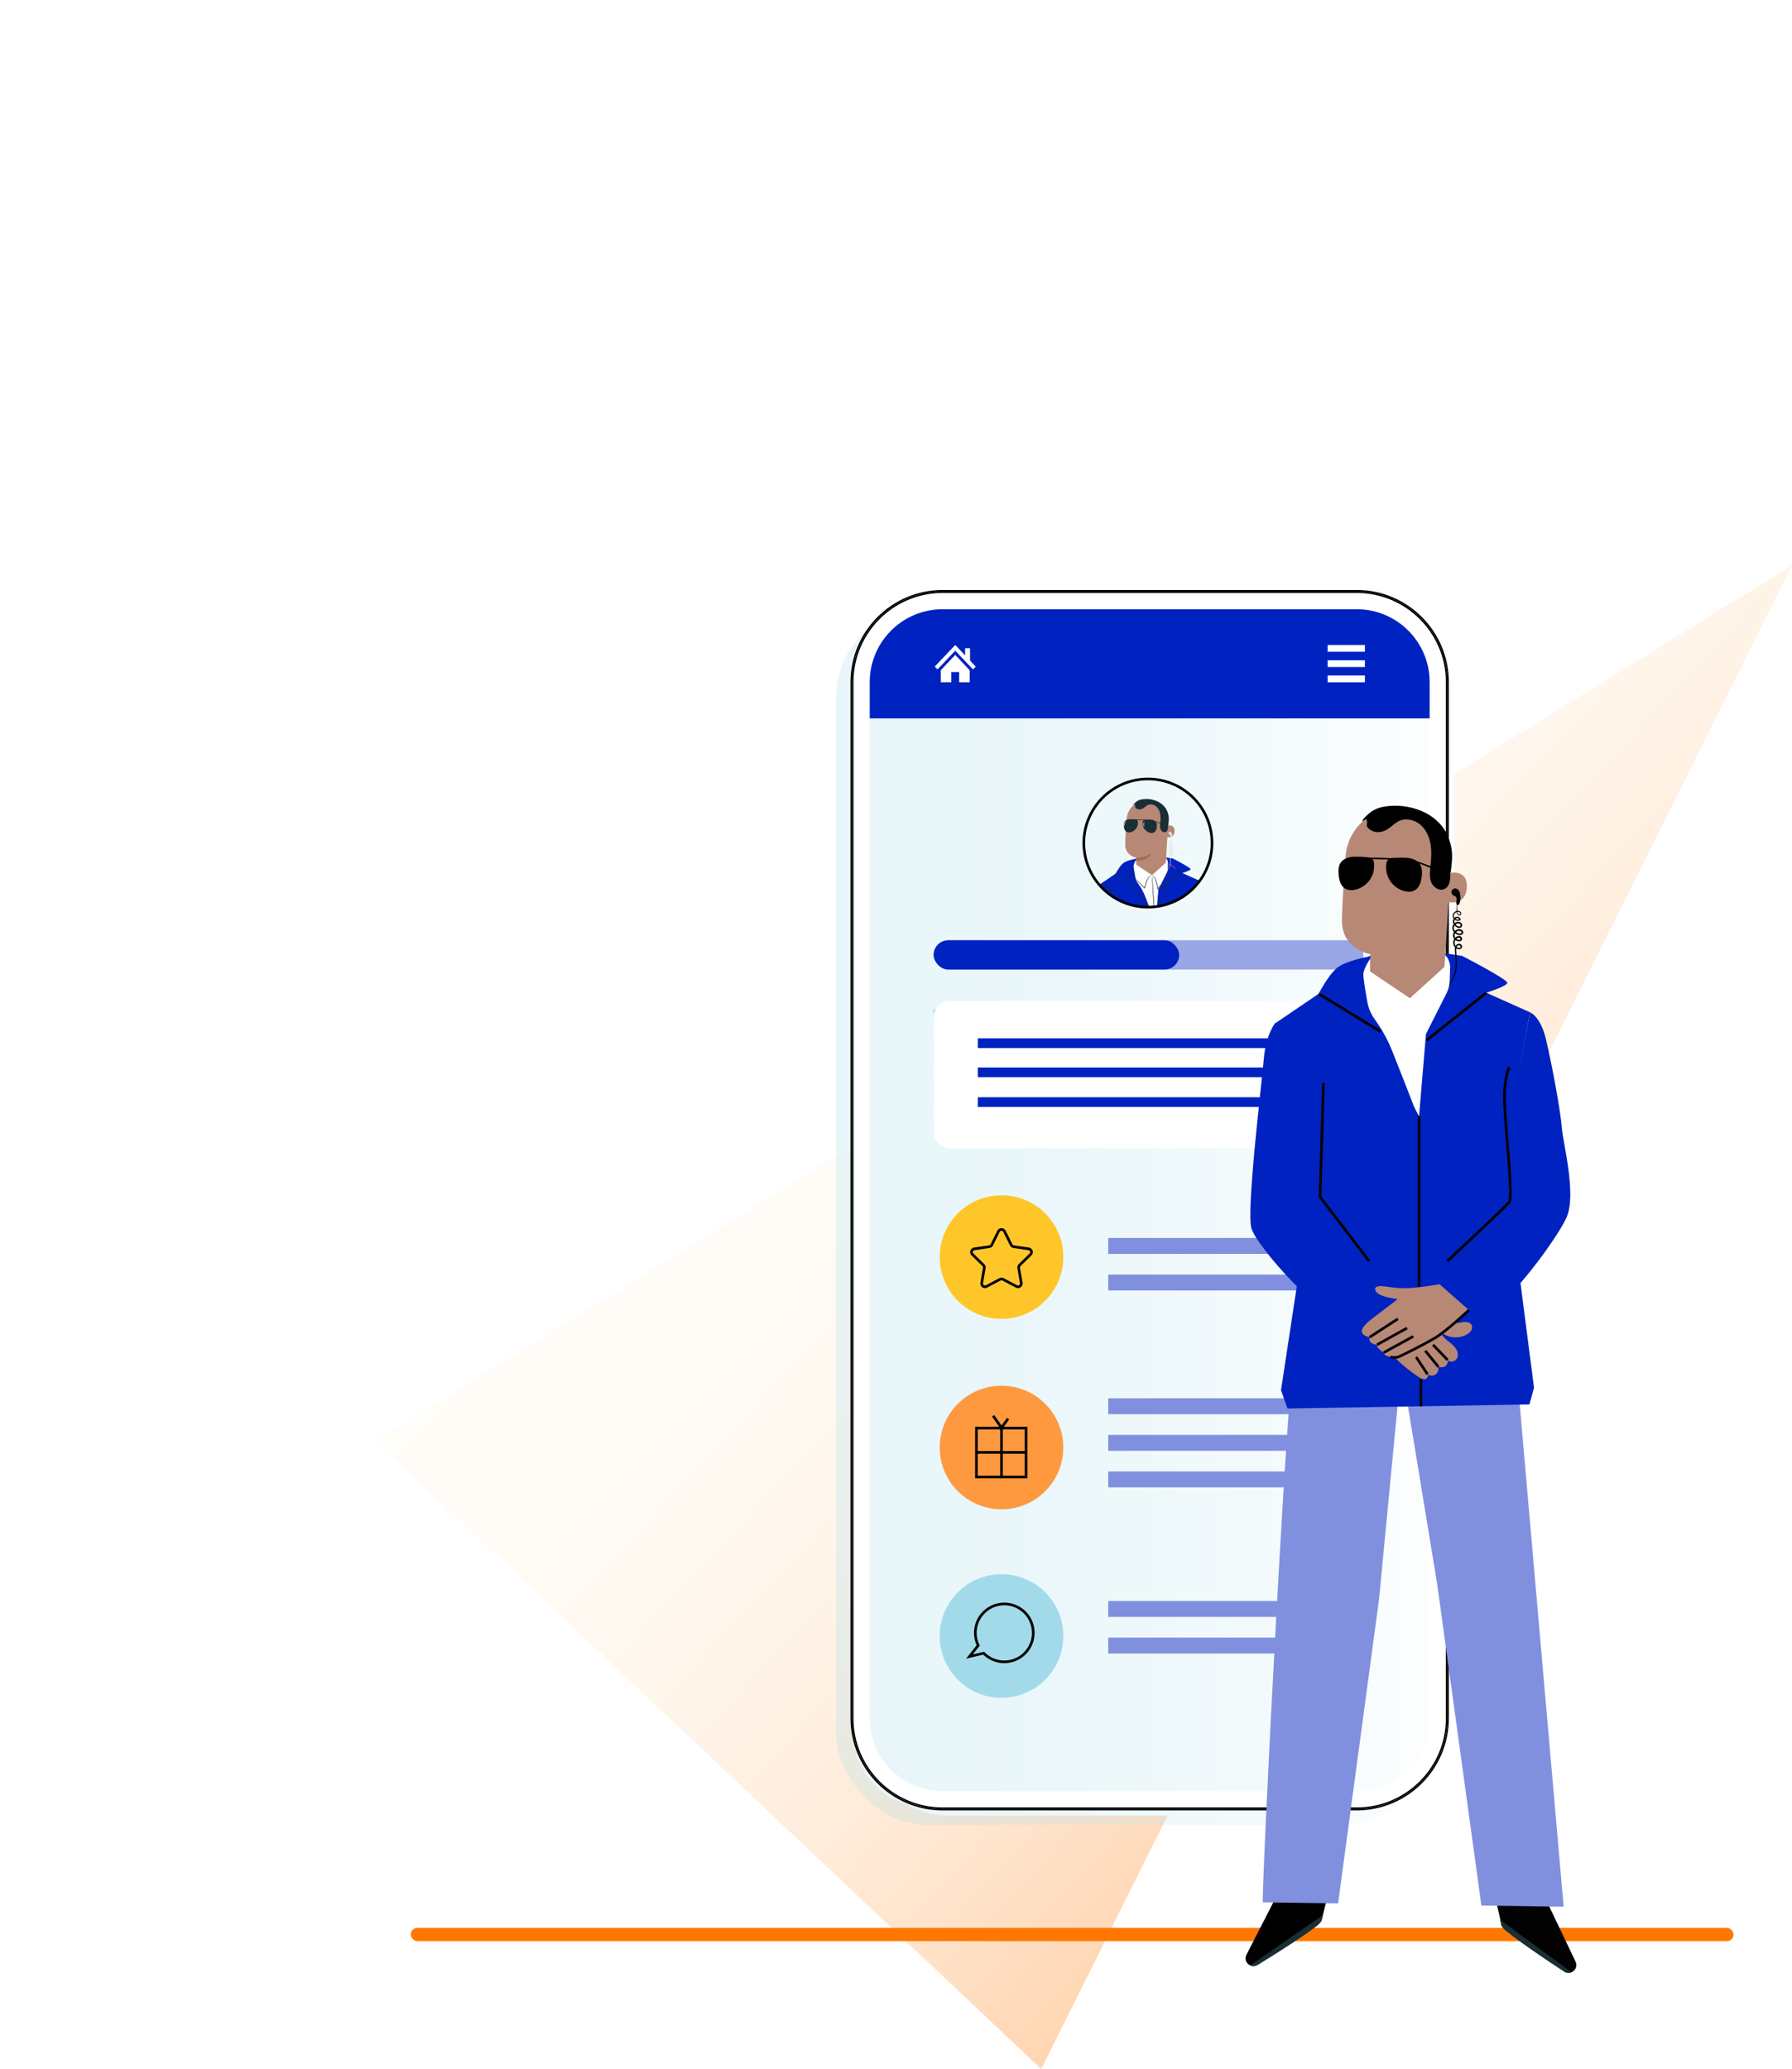 <?xml version="1.0" encoding="UTF-8" standalone="no"?>
<svg
   id="Laag_1"
   viewBox="0 0 676.374 780.806"
   version="1.1"
   width="676.374"
   height="780.806"
   xmlns="http://www.w3.org/2000/svg"
   xmlns:svg="http://www.w3.org/2000/svg">
  <defs
     id="defs72">
    <style
       id="style2">.cls-1,.cls-2,.cls-3{fill:none;}.cls-2{stroke-linejoin:round;}.cls-2,.cls-3{stroke:#000;}.cls-4{clip-path:url(#clippath);}.cls-5{fill:#0022c0;}.cls-6{fill:#020202;}.cls-7,.cls-8,.cls-9{fill:#fff;}.cls-10{fill:#ececec;}.cls-11{fill:#ffc629;}.cls-12{fill:#ff9940;}.cls-13{fill:#e8505b;}.cls-14{fill:#f70;}.cls-15{fill:#99a7e6;}.cls-16{fill:#b78876;}.cls-17{fill:#aa6550;}.cls-18{fill:#e1e1e1;}.cls-19{fill:#4059d0;}.cls-20{fill:#1a2e35;}.cls-21{fill:#a2daea;}.cls-22{fill:#8090df;}.cls-23{fill:url(#Naamloos_verloop_5);filter:url(#drop-shadow-3);opacity:.5;}.cls-3{stroke-miterlimit:10;}.cls-8{filter:url(#drop-shadow-1);}.cls-9{filter:url(#drop-shadow-2);}.cls-24{fill:url(#Naamloos_verloop_3);opacity:.3;}</style>
    <linearGradient
       id="Naamloos_verloop_3"
       x1="-9472.69"
       y1="5275.5"
       x2="-9127.33"
       y2="5275.5"
       gradientTransform="rotate(-136.96,-5386.474,912.096)"
       gradientUnits="userSpaceOnUse">
      <stop
         offset="0"
         stop-color="#f70"
         id="stop4" />
      <stop
         offset=".09"
         stop-color="#ff8c26"
         id="stop6" />
      <stop
         offset=".21"
         stop-color="#ffa859"
         id="stop8" />
      <stop
         offset=".34"
         stop-color="#ffc186"
         id="stop10" />
      <stop
         offset=".48"
         stop-color="#ffd5aa"
         id="stop12" />
      <stop
         offset=".61"
         stop-color="#ffe5c6"
         id="stop14" />
      <stop
         offset=".74"
         stop-color="#fff0da"
         id="stop16" />
      <stop
         offset=".87"
         stop-color="#fff6e6"
         id="stop18" />
      <stop
         offset="1"
         stop-color="#fff9ea"
         id="stop20" />
    </linearGradient>
    <filter
       id="drop-shadow-1"
       filterUnits="userSpaceOnUse">
      <feOffset
         dx="2"
         dy="2"
         id="feOffset23" />
      <feGaussianBlur
         result="blur"
         stdDeviation="5"
         id="feGaussianBlur25" />
      <feFlood
         flood-color="#000"
         flood-opacity=".4"
         id="feFlood27" />
      <feComposite
         in2="blur"
         operator="in"
         id="feComposite29"
         result="result1" />
      <feComposite
         in="SourceGraphic"
         in2="result1"
         id="feComposite31" />
    </filter>
    <filter
       id="drop-shadow-2"
       filterUnits="userSpaceOnUse">
      <feOffset
         dx="-6"
         dy="6"
         id="feOffset34" />
      <feGaussianBlur
         result="blur-2"
         stdDeviation="5"
         id="feGaussianBlur36" />
      <feFlood
         flood-color="#000"
         flood-opacity=".2"
         id="feFlood38" />
      <feComposite
         in2="blur-2"
         operator="in"
         id="feComposite40"
         result="result1" />
      <feComposite
         in="SourceGraphic"
         in2="result1"
         id="feComposite42" />
    </filter>
    <linearGradient
       id="Naamloos_verloop_5"
       x1="298.98"
       y1="406.88"
       x2="523.71"
       y2="406.88"
       gradientUnits="userSpaceOnUse">
      <stop
         offset="0"
         stop-color="#a2daea"
         id="stop45" />
      <stop
         offset=".2"
         stop-color="#a6dbeb"
         id="stop47" />
      <stop
         offset=".43"
         stop-color="#b4e1ee"
         id="stop49" />
      <stop
         offset=".67"
         stop-color="#caeaf3"
         id="stop51" />
      <stop
         offset=".92"
         stop-color="#eaf6fa"
         id="stop53" />
      <stop
         offset="1"
         stop-color="#f6fbfd"
         id="stop55" />
    </linearGradient>
    <filter
       id="drop-shadow-3"
       filterUnits="userSpaceOnUse">
      <feOffset
         dx="-6"
         dy="6"
         id="feOffset58" />
      <feGaussianBlur
         result="blur-3"
         stdDeviation="5"
         id="feGaussianBlur60" />
      <feFlood
         flood-color="#000"
         flood-opacity=".2"
         id="feFlood62" />
      <feComposite
         in2="blur-3"
         operator="in"
         id="feComposite64"
         result="result1" />
      <feComposite
         in="SourceGraphic"
         in2="result1"
         id="feComposite66" />
    </filter>
    <clipPath
       id="clippath">
      <circle
         class="cls-1"
         cx="410.69"
         cy="272.1"
         r="24.19"
         id="circle69" />
    </clipPath>
  </defs>
  <polygon
     class="cls-24"
     points="370.4,734.75 119.21,497.72 653.79,167.27 "
     id="polygon74"
     style="fill:url(#Naamloos_verloop_3)"
     transform="translate(22.584,46.056)" />
  <g
     id="g128"
     transform="translate(22.584,46.056)">
    <rect
       class="cls-8"
       x="298.43"
       y="176.6"
       width="225.84"
       height="460.56"
       rx="34.75"
       ry="34.75"
       id="rect76" />
    <path
       class="cls-9"
       d="m 305.68,602.41 c 0,15.16 12.33,27.49 27.49,27.49 h 156.34 c 15.16,0 27.49,-12.33 27.49,-27.49 V 225.06 H 305.67 v 377.35 z"
       id="path78" />
    <rect
       class="cls-23"
       x="298.98"
       y="177.16"
       width="224.72"
       height="459.44"
       rx="34.19"
       ry="34.19"
       id="rect80"
       style="fill:url(#Naamloos_verloop_5)" />
    <path
       class="cls-7"
       d="M 489.52,177.72 H 333.18 c -18.54,0 -33.63,15.09 -33.63,33.63 v 391.06 c 0,18.54 15.09,33.63 33.63,33.63 h 156.34 c 18.54,0 33.63,-15.09 33.63,-33.63 V 211.35 c 0,-18.55 -15.09,-33.63 -33.63,-33.63 z m 27.49,424.69 c 0,15.16 -12.33,27.49 -27.49,27.49 H 333.18 c -15.16,0 -27.49,-12.33 -27.49,-27.49 V 211.35 c 0,-15.16 12.33,-27.49 27.49,-27.49 h 156.34 c 15.16,0 27.49,12.33 27.49,27.49 z"
       id="path82" />
    <path
       d="M 489.52,176.6 H 333.18 c -19.16,0 -34.75,15.59 -34.75,34.75 v 391.06 c 0,19.16 15.59,34.75 34.75,34.75 h 156.34 c 19.16,0 34.75,-15.59 34.75,-34.75 V 211.35 c 0,-19.16 -15.59,-34.75 -34.75,-34.75 z m 34.19,425.81 c 0,3.25 -0.45,6.39 -1.3,9.36 -0.85,2.97 -2.08,5.78 -3.65,8.37 -1.43,2.35 -3.13,4.51 -5.06,6.45 -1.16,1.16 -2.4,2.24 -3.72,3.22 -1.43,1.07 -2.94,2.02 -4.52,2.86 -4.76,2.51 -10.18,3.93 -15.93,3.93 H 333.19 c -3.37,0 -6.62,-0.49 -9.69,-1.4 -1.02,-0.3 -2.03,-0.65 -3.01,-1.05 -0.44,-0.17 -0.87,-0.36 -1.3,-0.55 -1,-0.45 -1.97,-0.94 -2.91,-1.48 -0.58,-0.33 -1.15,-0.68 -1.71,-1.04 -0.3,-0.19 -0.59,-0.39 -0.89,-0.59 -3.47,-2.42 -6.48,-5.45 -8.85,-8.96 -0.61,-0.91 -1.19,-1.85 -1.71,-2.82 -0.26,-0.48 -0.52,-0.98 -0.76,-1.47 -0.48,-1 -0.91,-2.02 -1.3,-3.07 -0.58,-1.57 -1.04,-3.2 -1.38,-4.87 -0.11,-0.56 -0.21,-1.12 -0.3,-1.68 -0.26,-1.7 -0.39,-3.44 -0.39,-5.21 v 0 -391.06 0 c 0,-5.31 1.21,-10.34 3.37,-14.82 0.24,-0.5 0.49,-0.99 0.76,-1.47 0.42,-0.78 0.88,-1.54 1.37,-2.28 0.63,-0.98 1.31,-1.92 2.04,-2.82 0.45,-0.56 0.92,-1.12 1.41,-1.65 0.39,-0.43 0.79,-0.85 1.2,-1.25 6.18,-6.11 14.67,-9.89 24.05,-9.89 h 156.34 c 10.07,0 19.12,4.35 25.38,11.28 1.44,1.6 2.74,3.33 3.86,5.18 0.39,0.65 0.76,1.31 1.11,1.98 1.47,2.84 2.55,5.91 3.18,9.14 0.42,2.14 0.65,4.34 0.65,6.61 v 391.06 z"
       id="path84" />
    <path
       d="m 298.98,211.35 v 0 c 0,-5.31 1.21,-10.34 3.37,-14.82 -2.16,4.48 -3.37,9.51 -3.37,14.82 z"
       id="path86" />
    <path
       d="m 302.36,617.23 c -0.48,-1 -0.91,-2.02 -1.3,-3.07 0.38,1.05 0.82,2.07 1.3,3.07 z"
       id="path88" />
    <path
       d="m 304.82,621.53 c -0.61,-0.91 -1.19,-1.85 -1.71,-2.82 0.53,0.97 1.1,1.91 1.71,2.82 z"
       id="path90" />
    <path
       d="m 489.52,177.16 c 10.07,0 19.12,4.35 25.38,11.28 -6.26,-6.93 -15.31,-11.28 -25.38,-11.28 H 333.18 c -9.38,0 -17.87,3.78 -24.05,9.89 6.18,-6.11 14.67,-9.89 24.05,-9.89 z"
       id="path92" />
    <path
       d="m 333.18,636.6 c -3.37,0 -6.62,-0.49 -9.69,-1.4 3.07,0.91 6.32,1.4 9.69,1.4 h 156.34 c 5.75,0 11.17,-1.42 15.93,-3.93 -4.76,2.51 -10.18,3.93 -15.93,3.93 z"
       id="path94" />
    <path
       d="m 523.71,211.35 v 391.06 c 0,3.25 -0.45,6.39 -1.3,9.36 0.84,-2.97 1.3,-6.11 1.3,-9.36 V 211.35 c 0,-2.26 -0.23,-4.47 -0.65,-6.61 0.42,2.14 0.65,4.34 0.65,6.61 z"
       id="path96" />
    <path
       d="m 298.98,602.41 c 0,1.77 0.13,3.51 0.39,5.21 -0.26,-1.7 -0.39,-3.44 -0.39,-5.21 z"
       id="path98" />
    <path
       d="m 523.71,211.35 c 0,-2.26 -0.23,-4.47 -0.65,-6.61 -0.63,-3.23 -1.71,-6.31 -3.18,-9.14 -0.35,-0.67 -0.72,-1.33 -1.11,-1.98 -1.12,-1.85 -2.42,-3.59 -3.86,-5.18 -6.26,-6.93 -15.31,-11.28 -25.38,-11.28 H 333.19 c -9.38,0 -17.87,3.78 -24.05,9.89 -0.41,0.41 -0.81,0.83 -1.2,1.25 -0.49,0.53 -0.95,1.09 -1.41,1.65 -0.73,0.9 -1.41,1.85 -2.04,2.82 -0.48,0.74 -0.94,1.5 -1.37,2.28 -0.26,0.48 -0.52,0.98 -0.76,1.47 -2.16,4.48 -3.37,9.51 -3.37,14.82 V 602.4 c 0,1.77 0.13,3.51 0.39,5.21 0.09,0.57 0.19,1.13 0.3,1.68 0.34,1.67 0.8,3.29 1.38,4.87 0.38,1.05 0.82,2.07 1.3,3.07 0.24,0.5 0.49,0.99 0.76,1.47 0.53,0.97 1.1,1.91 1.71,2.82 2.37,3.51 5.38,6.54 8.85,8.96 0.29,0.2 0.59,0.4 0.89,0.59 0.56,0.36 1.13,0.71 1.71,1.04 0.94,0.54 1.92,1.03 2.91,1.48 0.43,0.19 0.86,0.38 1.3,0.55 0.98,0.39 1.99,0.74 3.01,1.05 3.07,0.91 6.32,1.4 9.69,1.4 h 156.34 c 5.75,0 11.18,-1.42 15.93,-3.93 1.59,-0.84 3.1,-1.79 4.52,-2.86 1.32,-0.98 2.56,-2.06 3.72,-3.22 1.93,-1.93 3.64,-4.1 5.06,-6.45 1.57,-2.58 2.81,-5.39 3.65,-8.37 0.84,-2.98 1.3,-6.11 1.3,-9.36 z m -0.56,391.06 c 0,18.54 -15.09,33.63 -33.63,33.63 H 333.18 c -18.54,0 -33.63,-15.09 -33.63,-33.63 V 211.35 c 0,-18.55 15.09,-33.63 33.63,-33.63 h 156.34 c 18.54,0 33.63,15.09 33.63,33.63 z"
       id="path100" />
    <path
       d="m 319.18,633.6 c -1,-0.45 -1.97,-0.94 -2.91,-1.48 0.94,0.54 1.92,1.03 2.91,1.48 z"
       id="path102" />
    <path
       d="m 513.69,626.59 c -1.16,1.16 -2.4,2.24 -3.72,3.22 1.32,-0.98 2.56,-2.06 3.72,-3.22 z"
       id="path104" />
    <path
       d="m 519.87,195.6 c 1.47,2.84 2.55,5.91 3.18,9.14 -0.63,-3.23 -1.71,-6.31 -3.18,-9.14 z"
       id="path106" />
    <path
       d="m 304.48,192.77 c 0.63,-0.98 1.31,-1.92 2.04,-2.82 -0.73,0.9 -1.41,1.85 -2.04,2.82 z"
       id="path108" />
    <path
       class="cls-5"
       d="M 489.52,183.86 H 333.18 c -15.16,0 -27.49,12.33 -27.49,27.49 v 13.71 h 211.33 v -13.71 c 0,-15.16 -12.33,-27.49 -27.49,-27.49 z"
       id="path110" />
    <g
       id="g126">
      <g
         id="g118">
        <rect
           class="cls-7"
           x="478.52"
           y="197.35"
           width="14.07"
           height="2.56"
           id="rect112" />
        <rect
           class="cls-7"
           x="478.52"
           y="208.86"
           width="14.07"
           height="2.56"
           id="rect114" />
        <rect
           class="cls-7"
           x="478.52"
           y="203.11"
           width="14.07"
           height="2.56"
           id="rect116" />
      </g>
      <g
         id="g124">
        <polygon
           class="cls-7"
           points="341.68,198.6 341.68,201.28 337.96,197.35 330.21,205.53 331.29,206.55 337.96,199.5 344.64,206.55 345.71,205.53 343.55,203.24 343.55,198.6 "
           id="polygon120" />
        <polygon
           class="cls-7"
           points="336.48,211.42 336.48,207.57 339.44,207.57 339.44,211.42 343.41,211.42 343.41,206.88 337.96,201.08 332.51,206.88 332.51,211.42 "
           id="polygon122" />
      </g>
    </g>
  </g>
  <rect
     class="cls-22"
     x="418.294"
     y="467.196"
     width="96.3"
     height="6"
     id="rect130" />
  <rect
     class="cls-22"
     x="418.294"
     y="481.006"
     width="96.3"
     height="6"
     id="rect132" />
  <rect
     class="cls-22"
     x="418.294"
     y="527.696"
     width="96.3"
     height="6"
     id="rect134" />
  <rect
     class="cls-22"
     x="418.294"
     y="541.506"
     width="96.3"
     height="6"
     id="rect136" />
  <rect
     class="cls-22"
     x="418.294"
     y="555.306"
     width="96.3"
     height="6"
     id="rect138" />
  <rect
     class="cls-22"
     x="418.294"
     y="604.196"
     width="96.3"
     height="6"
     id="rect140" />
  <rect
     class="cls-22"
     x="418.294"
     y="618.006"
     width="96.3"
     height="6"
     id="rect142" />
  <g
     id="g152"
     transform="translate(22.584,46.056)">
    <rect
       class="cls-21"
       x="329.81"
       y="334.78"
       width="162.2"
       height="6"
       id="rect144" />
    <rect
       class="cls-21"
       x="329.81"
       y="348.56"
       width="162.2"
       height="6"
       id="rect146" />
    <rect
       class="cls-21"
       x="329.81"
       y="362.34"
       width="162.2"
       height="6"
       id="rect148" />
    <rect
       class="cls-21"
       x="329.81"
       y="376.11"
       width="162.2"
       height="6"
       id="rect150" />
  </g>
  <circle
     class="cls-12"
     cx="378.014"
     cy="546.266"
     r="23.32"
     id="circle154" />
  <circle
     class="cls-21"
     cx="378.014"
     cy="617.396"
     r="23.32"
     id="circle156" />
  <circle
     class="cls-11"
     cx="378.014"
     cy="474.396"
     r="23.32"
     id="circle158" />
  <path
     class="cls-3"
     d="m 379.124,464.656 2.54,5.14 c 0.18,0.37 0.53,0.62 0.93,0.68 l 5.68,0.82 c 1.02,0.15 1.42,1.4 0.69,2.12 l -4.11,4 c -0.29,0.29 -0.43,0.7 -0.36,1.1 l 0.97,5.65 c 0.17,1.01 -0.89,1.79 -1.8,1.31 l -5.08,-2.67 c -0.36,-0.19 -0.79,-0.19 -1.16,0 l -5.08,2.67 c -0.91,0.48 -1.97,-0.29 -1.8,-1.31 l 0.97,-5.65 c 0.07,-0.4 -0.06,-0.81 -0.36,-1.1 l -4.11,-4 c -0.74,-0.72 -0.33,-1.97 0.69,-2.12 l 5.68,-0.82 c 0.4,-0.06 0.75,-0.31 0.93,-0.68 l 2.54,-5.14 c 0.46,-0.92 1.77,-0.92 2.23,0 z"
     id="path160" />
  <path
     class="cls-3"
     d="m 385.124,607.136 c -5.02,-3.35 -11.81,-1.99 -15.16,3.03 -2.22,3.33 -2.36,7.43 -0.75,10.79 l -3.29,4.18 5.35,-1.24 c 0.52,0.52 1.09,1 1.73,1.42 5.02,3.35 11.81,1.99 15.16,-3.03 3.35,-5.02 1.99,-11.81 -3.03,-15.16 z"
     id="path162" />
  <polyline
     class="cls-2"
     points="357.91 489.32 355.43 492.75 352.26 488.24"
     id="polyline164"
     transform="translate(22.584,46.056)" />
  <rect
     class="cls-3"
     x="368.554"
     y="538.946"
     width="18.73"
     height="18.46"
     id="rect166" />
  <g
     id="g172"
     transform="translate(22.584,46.056)">
    <line
       class="cls-3"
       x1="355.43"
       y1="492.75"
       x2="355.43"
       y2="511.36"
       id="line168" />
    <line
       class="cls-3"
       x1="346.13"
       y1="502.05"
       x2="364.73"
       y2="502.05"
       id="line170" />
  </g>
  <rect
     class="cls-7"
     x="352.394"
     y="377.776"
     width="162.2"
     height="55.6"
     rx="6.12"
     ry="6.12"
     id="rect174" />
  <rect
     class="cls-5"
     x="369.084"
     y="391.856"
     width="128.83"
     height="3.66"
     id="rect176" />
  <rect
     class="cls-5"
     x="369.084"
     y="402.856"
     width="128.83"
     height="3.66"
     id="rect178" />
  <rect
     class="cls-5"
     x="369.084"
     y="414.086"
     width="128.83"
     height="3.66"
     id="rect180" />
  <rect
     class="cls-15"
     x="352.394"
     y="354.836"
     width="162.2"
     height="11.06"
     rx="5.53"
     ry="5.53"
     id="rect182" />
  <rect
     class="cls-5"
     x="352.394"
     y="354.836"
     width="92.67"
     height="11.06"
     rx="5.53"
     ry="5.53"
     id="rect184" />
  <rect
     class="cls-14"
     x="155.034"
     y="727.556"
     width="499.28"
     height="4.99"
     rx="2.5"
     ry="2.5"
     id="rect186" />
  <g
     class="cls-4"
     clip-path="url(#clippath)"
     id="g400"
     transform="translate(22.584,46.056)">
    <g
       id="g398">
      <g
         id="g206">
        <path
           class="cls-13"
           d="m 394.23,407.84 -2.17,11.09 -4.24,8.27 c -0.31,0.6 -0.04,1.33 0.57,1.59 v 0 c 0.34,0.15 0.74,0.12 1.06,-0.07 2.04,-1.25 9.51,-5.87 9.62,-6.69 0.13,-0.95 3.06,-11.54 3.06,-11.54 l -7.91,-2.65 z"
           id="path188" />
        <path
           class="cls-20"
           d="m 388.39,428.79 10.84,-7.5 -0.1,0.47 c -0.09,0.4 -0.32,0.76 -0.65,1.01 -0.88,0.67 -3.35,2.47 -9.01,5.96 -0.33,0.2 -0.74,0.23 -1.09,0.07 v 0 z"
           id="path190" />
        <path
           class="cls-10"
           d="m 397.74,418.02 c -0.32,0.13 -0.5,0.53 -0.38,0.85 0.12,0.32 0.52,0.51 0.84,0.39 0.32,-0.12 0.55,-0.6 0.4,-0.9 -0.15,-0.31 -0.64,-0.5 -0.92,-0.31"
           id="path192" />
        <path
           class="cls-20"
           d="m 391.97,424.52 c -0.07,0.02 -0.19,-0.62 -0.78,-1.07 -0.57,-0.47 -1.22,-0.45 -1.22,-0.52 0,-0.03 0.15,-0.08 0.42,-0.06 0.26,0.02 0.63,0.14 0.95,0.39 0.32,0.26 0.52,0.59 0.59,0.84 0.08,0.26 0.06,0.42 0.03,0.42 z"
           id="path194" />
        <path
           class="cls-20"
           d="m 390.86,425.83 c -0.06,0.04 -0.34,-0.4 -0.87,-0.69 -0.53,-0.3 -1.04,-0.3 -1.05,-0.38 -0.02,-0.06 0.56,-0.18 1.17,0.16 0.61,0.33 0.82,0.89 0.75,0.91 z"
           id="path196" />
        <path
           class="cls-20"
           d="m 393.85,422.95 c -0.06,0.04 -0.48,-0.63 -1.28,-1.15 -0.78,-0.53 -1.57,-0.67 -1.55,-0.74 0,-0.06 0.85,-0.04 1.69,0.53 0.85,0.56 1.2,1.34 1.14,1.36 z"
           id="path198" />
        <path
           class="cls-20"
           d="m 394.79,419.63 c -0.04,0.06 -0.6,-0.33 -1.38,-0.53 -0.78,-0.21 -1.46,-0.15 -1.47,-0.22 -0.02,-0.06 0.69,-0.24 1.53,-0.02 0.85,0.22 1.37,0.73 1.32,0.77 z"
           id="path200" />
        <path
           class="cls-20"
           d="m 395.51,416.39 c -0.05,0.06 -0.58,-0.45 -1.43,-0.59 -0.84,-0.16 -1.52,0.12 -1.54,0.05 -0.01,-0.03 0.14,-0.14 0.42,-0.23 0.28,-0.09 0.71,-0.14 1.16,-0.06 0.45,0.08 0.83,0.28 1.07,0.47 0.24,0.19 0.34,0.35 0.32,0.37 z"
           id="path202" />
        <path
           class="cls-20"
           d="m 394.23,415.19 c 0,0 0,-0.16 0.08,-0.42 0.08,-0.26 0.25,-0.64 0.57,-1.02 0.16,-0.18 0.35,-0.42 0.69,-0.49 0.17,-0.04 0.39,0.04 0.49,0.21 0.1,0.17 0.1,0.36 0.07,0.54 -0.17,0.7 -0.91,1.24 -1.72,1.17 -0.81,-0.09 -1.43,-0.7 -1.61,-1.37 -0.03,-0.17 -0.04,-0.37 0.09,-0.54 0.13,-0.17 0.37,-0.2 0.52,-0.13 0.32,0.12 0.48,0.35 0.64,0.54 0.31,0.39 0.48,0.76 0.56,1.02 0.09,0.26 0.1,0.42 0.09,0.42 -0.05,0.02 -0.16,-0.6 -0.78,-1.33 -0.16,-0.17 -0.34,-0.38 -0.57,-0.45 -0.11,-0.04 -0.22,-0.01 -0.28,0.07 -0.06,0.08 -0.07,0.22 -0.04,0.36 0.16,0.55 0.72,1.11 1.41,1.17 0.68,0.07 1.34,-0.41 1.48,-0.97 0.03,-0.14 0.03,-0.28 -0.03,-0.38 -0.05,-0.09 -0.16,-0.14 -0.27,-0.12 -0.23,0.04 -0.43,0.24 -0.59,0.41 -0.64,0.71 -0.73,1.35 -0.78,1.32 z"
           id="path204" />
      </g>
      <g
         id="g226">
        <path
           class="cls-13"
           d="m 431.17,408.7 1.85,11.14 4,8.39 c 0.29,0.6 0,1.33 -0.62,1.57 v 0 c -0.35,0.14 -0.74,0.1 -1.05,-0.1 -2,-1.3 -9.34,-6.14 -9.43,-6.96 -0.1,-0.95 -2.73,-11.63 -2.73,-11.63 l 7.98,-2.42 z"
           id="path208" />
        <path
           class="cls-20"
           d="m 436.4,429.81 -10.62,-7.81 0.09,0.47 c 0.08,0.41 0.29,0.77 0.62,1.03 0.86,0.69 3.28,2.56 8.83,6.21 0.32,0.21 0.73,0.25 1.09,0.1 v 0 z"
           id="path210" />
        <path
           class="cls-10"
           d="m 427.37,418.78 c 0.31,0.14 0.48,0.54 0.36,0.86 -0.13,0.32 -0.54,0.5 -0.85,0.36 -0.32,-0.13 -0.54,-0.61 -0.37,-0.92 0.16,-0.3 0.65,-0.49 0.93,-0.28"
           id="path212" />
        <path
           class="cls-20"
           d="m 432.95,425.44 c 0.07,0.02 0.21,-0.61 0.81,-1.05 0.59,-0.46 1.23,-0.42 1.23,-0.49 0,-0.03 -0.15,-0.09 -0.42,-0.08 -0.26,0.01 -0.63,0.12 -0.96,0.36 -0.33,0.25 -0.53,0.57 -0.62,0.82 -0.09,0.25 -0.07,0.42 -0.04,0.42 z"
           id="path214" />
        <path
           class="cls-20"
           d="m 434.02,426.78 c 0.06,0.04 0.35,-0.39 0.89,-0.66 0.54,-0.29 1.05,-0.27 1.06,-0.34 0.02,-0.06 -0.56,-0.2 -1.17,0.12 -0.62,0.31 -0.84,0.86 -0.78,0.88 z"
           id="path216" />
        <path
           class="cls-20"
           d="m 431.12,423.81 c 0.06,0.04 0.5,-0.62 1.31,-1.12 0.8,-0.51 1.59,-0.62 1.57,-0.7 0,-0.06 -0.85,-0.06 -1.71,0.49 -0.86,0.54 -1.24,1.31 -1.18,1.33 z"
           id="path218" />
        <path
           class="cls-20"
           d="m 430.27,420.47 c 0.04,0.06 0.61,-0.31 1.4,-0.49 0.79,-0.19 1.46,-0.11 1.47,-0.18 0.02,-0.06 -0.68,-0.26 -1.53,-0.06 -0.85,0.2 -1.39,0.69 -1.34,0.73 z"
           id="path220" />
        <path
           class="cls-20"
           d="m 429.65,417.22 c 0.05,0.06 0.59,-0.43 1.44,-0.55 0.85,-0.14 1.51,0.16 1.54,0.09 0.01,-0.03 -0.13,-0.14 -0.42,-0.24 -0.28,-0.1 -0.7,-0.16 -1.16,-0.09 -0.46,0.07 -0.84,0.26 -1.08,0.44 -0.24,0.18 -0.35,0.34 -0.33,0.36 z"
           id="path222" />
        <path
           class="cls-20"
           d="m 430.95,416.05 c 0,0 0.01,-0.16 -0.06,-0.42 -0.08,-0.26 -0.23,-0.65 -0.54,-1.04 -0.16,-0.18 -0.33,-0.43 -0.67,-0.51 -0.17,-0.04 -0.39,0.03 -0.5,0.2 -0.1,0.17 -0.11,0.36 -0.08,0.53 0.14,0.7 0.88,1.27 1.69,1.22 0.81,-0.06 1.45,-0.65 1.65,-1.32 0.04,-0.17 0.05,-0.37 -0.07,-0.54 -0.12,-0.17 -0.36,-0.21 -0.51,-0.15 -0.32,0.11 -0.49,0.34 -0.66,0.52 -0.32,0.38 -0.5,0.75 -0.59,1.01 -0.09,0.26 -0.11,0.41 -0.1,0.42 0.04,0.02 0.18,-0.6 0.82,-1.3 0.17,-0.17 0.35,-0.37 0.59,-0.44 0.11,-0.03 0.22,0 0.28,0.08 0.06,0.08 0.06,0.23 0.03,0.36 -0.17,0.55 -0.75,1.09 -1.44,1.13 -0.68,0.05 -1.33,-0.45 -1.45,-1.02 -0.03,-0.14 -0.02,-0.28 0.04,-0.38 0.06,-0.09 0.16,-0.14 0.27,-0.11 0.23,0.05 0.42,0.25 0.58,0.42 0.62,0.73 0.69,1.37 0.74,1.35 z"
           id="path224" />
      </g>
      <path
         class="cls-19"
         d="m 395.28,335.26 c -1.03,-1.57 -5.3,83.61 -5.02,84.1 l 11.25,0.16 6.13,-45.52 3.33,-34.8 5.37,32.7 6.59,47.92 12.3,0.18 -7.6,-86.87 -15.93,-9.13 -16.43,11.25 z"
         id="path228" />
      <g
         id="g304">
        <path
           class="cls-5"
           d="m 406.03,278.03 c 0,0 -3.45,0.6 -4.76,1.75 -1.32,1.15 -2.65,3.79 -2.65,3.79 l -6.56,4.45 5.77,23 -4.84,31.79 0.97,2.74 36.17,-0.6 0.69,-2.49 -3.74,-28.93 1.64,-19.39 1.51,-7.79 -6.55,-2.93 c 0,0 3,-0.93 3.14,-1.45 0.14,-0.52 -6.76,-4.06 -6.76,-4.06 0,0 -10.88,-1.84 -14.03,0.12 z"
           id="path230" />
        <path
           class="cls-5"
           d="m 392.06,288.02 c 0,0 -1.35,1.72 -1.65,5.33 -0.3,3.61 -2.63,22.56 -1.84,25.28 0.78,2.72 10.91,14.09 14.28,13.81 l 1.26,-0.45 1.21,0.93 5.39,-4.04 -11.88,-14.95 0.64,-21.52 c 0,0 -3.65,-5.25 -7.41,-4.39 z"
           id="path232" />
        <path
           class="cls-20"
           d="m 401.27,279.78 c 0,0 -0.11,0.08 -0.3,0.25 -0.19,0.17 -0.44,0.45 -0.72,0.85 -0.29,0.4 -0.58,0.93 -0.94,1.55 -0.38,0.61 -0.82,1.31 -1.32,2.09 l -0.08,-0.09 c 0.66,-0.26 1.46,-0.26 2.22,0 0.77,0.25 1.51,0.69 2.24,1.22 1.44,1.09 2.76,2.61 4.03,4.34 2.54,3.47 5.02,7.75 7.41,12.5 v 0.03 c 0,0 0.01,0.03 0.01,0.03 -0.05,1.88 -0.11,3.85 -0.17,5.85 -0.29,10.17 -0.55,19.38 -0.74,26.06 -0.1,3.32 -0.19,6.02 -0.25,7.9 -0.03,0.92 -0.06,1.64 -0.08,2.15 -0.01,0.24 -0.02,0.42 -0.03,0.56 0,0.13 -0.01,0.19 -0.02,0.19 0,0 0,-0.06 0,-0.19 0,-0.14 0,-0.32 0,-0.56 0,-0.5 0.02,-1.22 0.03,-2.15 0.04,-1.88 0.1,-4.57 0.17,-7.9 0.16,-6.67 0.37,-15.88 0.67,-26.06 0.06,-2 0.12,-3.97 0.17,-5.85 v 0.06 c -2.37,-4.74 -4.83,-9.03 -7.35,-12.49 -1.26,-1.72 -2.56,-3.24 -3.97,-4.32 -0.71,-0.53 -1.44,-0.97 -2.18,-1.22 -0.74,-0.25 -1.5,-0.25 -2.13,-0.01 l -0.18,0.07 0.11,-0.16 c 0.5,-0.77 0.95,-1.47 1.34,-2.07 0.37,-0.61 0.67,-1.15 0.97,-1.54 0.29,-0.4 0.56,-0.68 0.76,-0.84 0.2,-0.17 0.32,-0.22 0.32,-0.22 z"
           id="path234" />
        <path
           class="cls-20"
           d="m 425.57,282.53 c 0,0 -0.69,0.24 -1.79,0.68 -1.09,0.44 -2.58,1.13 -4,2.23 -1.43,1.09 -2.53,2.3 -3.34,3.16 -0.37,0.41 -0.69,0.75 -0.95,1.03 -0.23,0.24 -0.36,0.37 -0.37,0.36 -0.01,-0.01 0.09,-0.16 0.3,-0.42 0.2,-0.26 0.51,-0.63 0.89,-1.08 0.77,-0.9 1.87,-2.13 3.32,-3.24 1.45,-1.11 2.97,-1.79 4.09,-2.19 0.56,-0.2 1.02,-0.34 1.34,-0.42 0.32,-0.08 0.5,-0.12 0.51,-0.1 z"
           id="path236" />
        <path
           class="cls-20"
           d="m 413.78,302.58 c 0,0 0,-0.24 0.04,-0.68 0.05,-0.43 0.14,-1.06 0.29,-1.82 0.28,-1.53 0.79,-3.63 1.46,-5.91 0.68,-2.28 1.4,-4.31 2.03,-5.74 0.31,-0.72 0.59,-1.28 0.8,-1.67 0.22,-0.38 0.34,-0.58 0.36,-0.58 0.01,0 -0.09,0.23 -0.28,0.62 -0.18,0.39 -0.44,0.97 -0.73,1.69 -0.58,1.44 -1.27,3.47 -1.95,5.75 -0.67,2.28 -1.2,4.36 -1.52,5.88 -0.17,0.76 -0.28,1.38 -0.36,1.8 -0.07,0.43 -0.12,0.66 -0.14,0.66 z"
           id="path238" />
        <path
           class="cls-20"
           d="m 414.91,289.86 c -0.06,-0.03 0.77,-1.87 1.85,-4.11 1.08,-2.24 2,-4.03 2.06,-4 0.06,0.03 -0.77,1.87 -1.85,4.11 -1.08,2.24 -2,4.03 -2.06,4 z"
           id="path240" />
        <g
           id="g250">
          <path
             class="cls-7"
             d="m 416.03,298.39 0.11,-0.23 c 0.11,0.08 0.27,0.14 0.43,0.14 0.18,0 0.25,-0.06 0.25,-0.14 0,-0.24 -0.76,-0.09 -0.75,-0.57 0,-0.22 0.19,-0.4 0.56,-0.4 0.16,0 0.33,0.04 0.45,0.12 l -0.1,0.23 c -0.12,-0.07 -0.24,-0.11 -0.36,-0.11 -0.18,0 -0.25,0.06 -0.25,0.15 0,0.24 0.76,0.09 0.75,0.57 0,0.22 -0.19,0.4 -0.56,0.4 -0.21,0 -0.42,-0.07 -0.53,-0.16 z"
             id="path242" />
          <path
             class="cls-7"
             d="m 418.34,298.31 v 0.24 c 0,0 -1.02,-0.01 -1.02,-0.01 l 0.02,-1.31 h 0.99 c 0,0 0,0.26 0,0.26 h -0.69 c 0,0 0,0.27 0,0.27 h 0.61 c 0,0 0,0.24 0,0.24 h -0.61 c 0,0 0,0.29 0,0.29 h 0.71 z"
             id="path244" />
          <path
             class="cls-7"
             d="m 418.5,297.9 c 0,-0.39 0.31,-0.67 0.72,-0.67 0.23,0 0.41,0.09 0.53,0.24 l -0.2,0.18 c -0.09,-0.1 -0.2,-0.16 -0.33,-0.16 -0.24,0 -0.42,0.17 -0.42,0.41 0,0.25 0.17,0.42 0.41,0.42 0.13,0 0.24,-0.05 0.33,-0.15 l 0.19,0.18 c -0.13,0.15 -0.32,0.23 -0.54,0.23 -0.4,0 -0.7,-0.29 -0.7,-0.69 z"
             id="path246" />
          <path
             class="cls-7"
             d="m 420.91,298.2 c -0.02,-0.06 -0.04,-0.13 -0.05,-0.19 -0.02,-0.04 -0.03,-0.09 -0.04,-0.13 V 298 c 0,0.25 -0.11,0.35 -0.3,0.35 -0.18,0 -0.29,-0.11 -0.29,-0.36 v -0.72 c 0,0 -0.29,0 -0.29,0 V 298 c -0.02,0.38 0.2,0.6 0.57,0.61 0.22,0 0.38,-0.07 0.48,-0.21 -0.03,-0.06 -0.06,-0.13 -0.08,-0.2 z"
             id="path248" />
        </g>
        <g
           id="g262">
          <path
             class="cls-7"
             d="m 420.98,297.6 v 0.44 c 0,0 0,0.03 0,0.05 0.01,0.04 0.03,0.07 0.04,0.11 0.01,0.05 0.03,0.11 0.04,0.16 0.04,0.15 0.04,0.3 0.03,0.43 0.11,-0.1 0.18,-0.25 0.18,-0.45 v -0.73 c 0,0 -0.29,0 -0.29,0 z"
             id="path252" />
          <path
             class="cls-7"
             d="m 422.39,298.93 -0.25,-0.37 h -0.01 c 0,0 -0.26,0 -0.26,0 v 0.36 c 0,0 -0.31,0 -0.31,0 l 0.02,-1.31 h 0.57 c 0.35,0.01 0.56,0.2 0.56,0.49 0,0.2 -0.1,0.34 -0.27,0.41 l 0.29,0.42 h -0.32 z m -0.27,-1.07 h -0.25 c 0,0 0,0.45 0,0.45 h 0.25 c 0.18,0 0.28,-0.08 0.28,-0.22 0,-0.14 -0.09,-0.23 -0.27,-0.23 z"
             id="path254" />
          <path
             class="cls-7"
             d="m 422.95,297.63 h 0.3 c 0,0 -0.02,1.31 -0.02,1.31 h -0.3 c 0,0 0.02,-1.31 0.02,-1.31 z"
             id="path256" />
          <path
             class="cls-7"
             d="m 423.83,297.89 h -0.42 c 0,0 0,-0.25 0,-0.25 l 1.14,0.02 v 0.25 c 0,0 -0.42,0 -0.42,0 l -0.02,1.06 h -0.3 c 0,0 0.02,-1.06 0.02,-1.06 z"
             id="path258" />
          <path
             class="cls-7"
             d="m 425.31,298.51 v 0.46 c 0,0 -0.31,0 -0.31,0 v -0.47 c 0,0 -0.49,-0.85 -0.49,-0.85 h 0.32 c 0,0 0.34,0.59 0.34,0.59 l 0.36,-0.58 h 0.3 c 0,0 -0.52,0.84 -0.52,0.84 z"
             id="path260" />
        </g>
        <path
           class="cls-20"
           d="m 422.05,301.91 c 0,0 -0.08,-0.12 -0.18,-0.34 -0.1,-0.23 -0.23,-0.56 -0.38,-0.98 -0.29,-0.84 -0.61,-2.03 -0.78,-3.38 -0.17,-1.35 -0.16,-2.58 -0.09,-3.47 0.03,-0.44 0.08,-0.8 0.12,-1.04 0.04,-0.24 0.07,-0.38 0.09,-0.38 0.04,0 -0.02,0.55 -0.04,1.43 -0.03,0.88 0,2.1 0.16,3.43 0.17,1.33 0.46,2.52 0.7,3.36 0.25,0.85 0.43,1.36 0.4,1.37 z"
           id="path264" />
        <path
           class="cls-20"
           d="m 394.38,316.4 c 0,0 -0.01,-0.04 -0.02,-0.12 0,-0.08 0,-0.2 0,-0.35 0.03,-0.3 0.12,-0.76 0.44,-1.25 0.3,-0.48 0.85,-1 1.64,-1.19 0.77,-0.19 1.76,-0.07 2.53,0.56 l -0.18,0.09 c -0.07,-1.39 0.02,-2.96 0.27,-4.59 0.23,-1.5 0.51,-2.91 0.66,-4.21 0.16,-1.3 0.25,-2.47 0.27,-3.46 0.03,-0.99 0.03,-1.79 0.01,-2.34 0,-0.25 0,-0.47 0,-0.64 0,-0.15 0,-0.22 0.01,-0.22 0,0 0.02,0.08 0.03,0.22 0.01,0.17 0.03,0.38 0.05,0.64 0.04,0.55 0.07,1.36 0.06,2.35 0,0.99 -0.07,2.18 -0.22,3.49 -0.15,1.31 -0.41,2.73 -0.64,4.22 -0.25,1.62 -0.34,3.17 -0.29,4.54 v 0.24 c 0,0 -0.18,-0.16 -0.18,-0.16 -0.7,-0.58 -1.62,-0.72 -2.35,-0.55 -0.74,0.17 -1.27,0.64 -1.57,1.09 -0.31,0.45 -0.43,0.89 -0.48,1.18 -0.05,0.3 -0.04,0.46 -0.05,0.46 z"
           id="path266" />
        <path
           class="cls-20"
           d="m 395.53,327.51 c 0,0 0.05,0.04 0.15,0.13 0.1,0.1 0.24,0.23 0.4,0.39 0.36,0.33 0.88,0.82 1.58,1.4 0.7,0.57 1.58,1.23 2.66,1.88 0.54,0.32 1.12,0.65 1.77,0.89 0.32,0.12 0.67,0.18 1.02,0.15 0.34,-0.03 0.71,-0.17 0.94,-0.41 l 0.07,-0.07 0.08,0.06 c 0.38,0.29 0.79,0.61 1.21,0.93 h -0.13 c 1.66,-1.25 3.48,-2.62 5.39,-4.05 l -0.02,0.17 c 0,0 -0.06,-0.08 -0.1,-0.12 -1.63,-2.02 -3.07,-4.02 -4.42,-5.81 -1.34,-1.8 -2.56,-3.41 -3.61,-4.74 -1.05,-1.33 -1.94,-2.37 -2.58,-3.07 -0.32,-0.35 -0.57,-0.62 -0.75,-0.79 -0.17,-0.18 -0.26,-0.28 -0.26,-0.28 0,0 0.1,0.08 0.29,0.25 0.19,0.17 0.46,0.42 0.78,0.77 0.66,0.68 1.58,1.71 2.65,3.03 1.07,1.32 2.31,2.92 3.66,4.71 1.36,1.79 2.81,3.78 4.43,5.8 0.03,0.04 0.07,0.08 0.1,0.12 l 0.08,0.1 -0.1,0.07 c -1.91,1.43 -3.73,2.79 -5.4,4.03 l -0.07,0.05 -0.07,-0.05 c -0.42,-0.33 -0.82,-0.64 -1.2,-0.94 l 0.15,-0.02 c -0.3,0.31 -0.7,0.45 -1.08,0.48 -0.39,0.03 -0.76,-0.04 -1.1,-0.17 -0.67,-0.26 -1.25,-0.6 -1.79,-0.92 -1.08,-0.66 -1.95,-1.34 -2.64,-1.93 -0.69,-0.59 -1.2,-1.09 -1.55,-1.45 -0.15,-0.17 -0.28,-0.31 -0.38,-0.41 -0.08,-0.1 -0.12,-0.15 -0.12,-0.15 z"
           id="path268" />
        <path
           class="cls-20"
           d="m 399.86,293.98 c 0,0 -0.22,-0.53 -0.66,-1.32 -0.22,-0.4 -0.52,-0.85 -0.89,-1.32 -0.38,-0.46 -0.83,-0.94 -1.36,-1.39 -0.53,-0.44 -1.09,-0.8 -1.61,-1.09 -0.53,-0.28 -1.03,-0.49 -1.46,-0.63 -0.86,-0.29 -1.42,-0.36 -1.42,-0.41 0,-0.02 0.14,0 0.4,0.02 0.26,0.02 0.62,0.1 1.07,0.22 0.45,0.12 0.96,0.33 1.51,0.6 0.54,0.28 1.11,0.65 1.66,1.1 0.54,0.46 1,0.95 1.38,1.43 0.37,0.49 0.66,0.96 0.86,1.38 0.2,0.41 0.34,0.76 0.41,1.01 0.08,0.25 0.11,0.38 0.09,0.39 z"
           id="path270" />
        <path
           class="cls-20"
           d="m 429.81,288.35 c 0,0 -0.24,0.45 -0.62,1.17 -0.38,0.72 -0.86,1.74 -1.24,2.92 -0.38,1.18 -0.6,2.29 -0.72,3.09 -0.12,0.81 -0.15,1.31 -0.19,1.31 -0.03,0 -0.05,-0.51 0.02,-1.33 0.07,-0.82 0.27,-1.95 0.66,-3.15 0.39,-1.2 0.9,-2.22 1.32,-2.93 0.42,-0.71 0.74,-1.1 0.77,-1.09 z"
           id="path272" />
        <g
           id="g286">
          <path
             class="cls-5"
             d="m 430.23,286.35 c 0,0 1.57,0.59 2.38,4.09 0.94,4.04 2.18,10.75 2.37,13.29 0.16,2.14 2.26,9.96 0.64,13.4 -1.62,3.44 -9.48,14.07 -12.58,14.41 l -1.29,-0.33 -1.36,0.23 -3.81,-4.38 0.33,-1.25 c 0,0 -0.43,-0.7 0.02,-1.32 0.45,-0.62 10.17,-9.75 10.17,-9.75 0,0 -0.37,-0.05 -0.45,-0.68 -0.14,-1.08 0.81,-1.05 0.81,-1.05 l -0.63,-9.55 3.4,-17.1 z"
             id="path274" />
          <path
             class="cls-20"
             d="m 430.82,315.86 c -0.04,0.06 -0.76,-0.45 -1.78,-0.78 -1.01,-0.33 -1.9,-0.33 -1.9,-0.4 -0.01,-0.06 0.91,-0.17 1.97,0.18 1.06,0.34 1.75,0.96 1.7,1 z"
             id="path276" />
          <path
             class="cls-20"
             d="m 432.78,314.42 c -0.04,0.06 -0.99,-0.86 -2.52,-1.25 -1.52,-0.42 -2.8,-0.1 -2.81,-0.17 0,-0.03 0.3,-0.14 0.82,-0.21 0.52,-0.07 1.26,-0.05 2.05,0.15 0.78,0.21 1.43,0.57 1.85,0.89 0.42,0.32 0.63,0.57 0.61,0.59 z"
             id="path278" />
          <path
             class="cls-20"
             d="m 427.14,314.68 c 0,0 -0.16,0 -0.36,-0.14 -0.1,-0.08 -0.2,-0.2 -0.25,-0.36 -0.05,-0.16 -0.05,-0.36 0,-0.54 0.03,-0.12 0.08,-0.23 0.14,-0.33 v 0.02 c 0.13,-0.33 0.43,-0.39 0.6,-0.41 0.18,-0.01 0.28,0.04 0.27,0.07 0,0.03 -0.1,0.03 -0.25,0.08 -0.14,0.04 -0.35,0.15 -0.41,0.34 v 0 c 0,0 0,0.02 0,0.02 -0.04,0.08 -0.08,0.18 -0.11,0.27 -0.09,0.31 0,0.57 0.15,0.72 0.14,0.15 0.26,0.23 0.25,0.26 z"
             id="path280" />
          <path
             class="cls-20"
             d="m 426.7,299.46 c 0,0 0.05,0.19 0.09,0.53 0.04,0.34 0.09,0.84 0.13,1.45 0.1,1.23 0.19,2.92 0.27,4.8 0.08,1.85 0.15,3.52 0.2,4.8 0.02,0.57 0.04,1.06 0.06,1.45 0.01,0.34 0,0.53 0,0.54 -0.02,0 -0.05,-0.19 -0.09,-0.53 -0.04,-0.34 -0.09,-0.84 -0.13,-1.45 -0.1,-1.23 -0.19,-2.92 -0.27,-4.8 -0.08,-1.85 -0.15,-3.52 -0.2,-4.8 -0.02,-0.57 -0.04,-1.06 -0.06,-1.45 -0.01,-0.34 0,-0.53 0,-0.54 z"
             id="path282" />
          <path
             class="cls-20"
             d="m 427.3,314.61 c 0,0 -0.08,0.09 -0.24,0.24 -0.18,0.16 -0.42,0.38 -0.72,0.65 -0.64,0.58 -1.55,1.4 -2.67,2.42 -1.12,1.04 -2.46,2.29 -3.93,3.72 -0.73,0.72 -1.51,1.48 -2.29,2.28 -0.19,0.2 -0.37,0.41 -0.49,0.65 -0.12,0.24 -0.14,0.5 -0.08,0.78 0.05,0.28 0.15,0.56 0.14,0.9 0,0.31 -0.13,0.7 -0.49,0.85 l 0.05,-0.19 c 0.63,0.72 1.29,1.48 1.97,2.25 0.66,0.75 1.3,1.49 1.93,2.21 l -0.11,-0.04 c 0.46,-0.08 0.91,-0.16 1.36,-0.23 h 0.02 c 0,0 0.01,0 0.01,0 0.6,0.07 1.09,0.35 1.61,0.26 0.51,-0.06 0.98,-0.33 1.39,-0.64 0.81,-0.63 1.52,-1.35 2.18,-2.03 1.31,-1.37 2.38,-2.67 3.26,-3.77 0.88,-1.09 1.56,-1.98 2.04,-2.59 0.23,-0.29 0.41,-0.52 0.55,-0.7 0.13,-0.16 0.19,-0.24 0.2,-0.23 0,0 -0.05,0.09 -0.17,0.26 -0.13,0.18 -0.3,0.42 -0.52,0.72 -0.45,0.62 -1.12,1.53 -1.99,2.64 -0.86,1.11 -1.92,2.43 -3.23,3.81 -0.66,0.69 -1.36,1.41 -2.19,2.07 -0.42,0.32 -0.91,0.61 -1.49,0.68 -0.59,0.1 -1.14,-0.2 -1.66,-0.25 h 0.03 c -0.45,0.08 -0.9,0.15 -1.36,0.23 h -0.06 c 0,0 -0.04,-0.04 -0.04,-0.04 -0.63,-0.72 -1.28,-1.46 -1.93,-2.21 -0.67,-0.77 -1.33,-1.53 -1.96,-2.25 l -0.11,-0.13 0.16,-0.06 c 0.23,-0.09 0.33,-0.37 0.34,-0.64 0.01,-0.27 -0.09,-0.55 -0.14,-0.85 -0.06,-0.3 -0.04,-0.64 0.1,-0.92 0.13,-0.28 0.33,-0.5 0.53,-0.71 0.8,-0.8 1.57,-1.56 2.31,-2.27 1.48,-1.42 2.83,-2.66 3.97,-3.69 1.14,-1.02 2.07,-1.82 2.72,-2.37 0.31,-0.26 0.56,-0.47 0.75,-0.62 0.17,-0.14 0.26,-0.21 0.27,-0.2 z"
             id="path284" />
        </g>
        <path
           class="cls-20"
           d="m 427.07,309.14 c 0,0.07 -6.22,0.03 -13.88,-0.08 -7.67,-0.11 -13.88,-0.25 -13.88,-0.32 0,-0.07 6.21,-0.03 13.88,0.08 7.66,0.11 13.88,0.25 13.88,0.32 z"
           id="path288" />
        <path
           class="cls-20"
           d="m 406.63,331.95 c 0,0 -0.3,-0.1 -0.53,-0.37 -0.24,-0.27 -0.34,-0.55 -0.29,-0.58 0.06,-0.03 0.24,0.17 0.47,0.43 0.22,0.26 0.4,0.47 0.35,0.52 z"
           id="path290" />
        <path
           class="cls-20"
           d="m 408.37,330.6 c -0.05,0.04 -0.25,-0.14 -0.44,-0.39 -0.19,-0.26 -0.3,-0.49 -0.25,-0.53 0.05,-0.04 0.25,0.14 0.44,0.39 0.19,0.26 0.3,0.49 0.25,0.53 z"
           id="path292" />
        <path
           class="cls-20"
           d="m 418.46,326.94 c 0.03,0.06 -0.23,0.25 -0.56,0.47 -0.33,0.22 -0.6,0.39 -0.65,0.34 -0.04,-0.05 0.17,-0.31 0.51,-0.53 0.34,-0.23 0.66,-0.33 0.69,-0.27 z"
           id="path294" />
        <path
           class="cls-20"
           d="m 419.75,328.21 c 0.05,0.03 -0.1,0.38 -0.43,0.7 -0.33,0.33 -0.68,0.48 -0.71,0.42 -0.04,-0.06 0.24,-0.29 0.54,-0.59 0.31,-0.3 0.54,-0.57 0.6,-0.53 z"
           id="path296" />
        <path
           class="cls-20"
           d="m 420.99,329.73 c 0,0 -0.15,0.33 -0.49,0.6 -0.34,0.27 -0.66,0.4 -0.7,0.34 -0.03,-0.06 0.23,-0.27 0.55,-0.53 0.32,-0.25 0.59,-0.46 0.64,-0.42 z"
           id="path298" />
        <path
           class="cls-20"
           d="m 403.3,281.2 c 0.07,-0.03 0.61,1.34 1.54,2.89 0.92,1.56 1.87,2.69 1.81,2.73 -0.02,0.02 -0.29,-0.24 -0.67,-0.7 -0.38,-0.46 -0.88,-1.13 -1.34,-1.91 -0.47,-0.79 -0.82,-1.54 -1.04,-2.09 -0.22,-0.56 -0.32,-0.91 -0.29,-0.92 z"
           id="path300" />
        <path
           class="cls-20"
           d="m 430.81,342.45 c 0,0 -0.13,0.02 -0.39,0.02 -0.27,0 -0.64,0 -1.1,0.01 -0.98,0 -2.36,0.02 -4.06,0.04 -3.43,0.04 -8.17,0.17 -13.4,0.33 -5.23,0.16 -9.97,0.26 -13.41,0.26 -1.72,0 -3.1,-0.01 -4.06,-0.04 -0.46,-0.01 -0.83,-0.02 -1.1,-0.03 -0.25,-0.01 -0.38,-0.02 -0.38,-0.03 0,0 0.13,-0.01 0.39,-0.02 0.27,0 0.64,0 1.1,-0.01 0.98,0 2.36,-0.02 4.06,-0.04 3.43,-0.04 8.17,-0.17 13.4,-0.33 5.23,-0.16 9.97,-0.26 13.4,-0.26 1.72,0 3.1,0.01 4.06,0.04 0.46,0.01 0.83,0.02 1.1,0.03 0.25,0.01 0.38,0.02 0.38,0.03 z"
           id="path302" />
      </g>
      <path
         class="cls-13"
         d="m 421.37,281.95 c -0.05,0.05 -0.61,-0.59 -1.49,-1.13 -0.87,-0.55 -1.69,-0.76 -1.67,-0.83 0,-0.06 0.88,0.06 1.79,0.63 0.91,0.56 1.41,1.3 1.36,1.33 z"
         id="path306" />
      <g
         id="g332">
        <path
           class="cls-16"
           d="m 418.41,332.33 c 0.17,0.33 0.59,0.46 0.96,0.44 0.37,-0.01 0.73,-0.13 1.1,-0.15 0.37,-0.02 0.79,0.09 0.98,0.41 0.15,0.25 0.11,0.59 -0.03,0.84 -0.15,0.26 -0.39,0.45 -0.64,0.59 -1.22,0.71 -2.88,0.55 -3.94,-0.38"
           id="path308" />
        <g
           id="g318">
          <path
             class="cls-16"
             d="m 410.05,338 c 1.07,1.07 2.26,2.03 3.53,2.86 0.28,0.18 0.6,0.37 0.93,0.31 0.33,-0.05 0.59,-0.48 0.37,-0.74 0.34,0.27 0.86,0.28 1.21,0.03 0.33,-0.24 0.49,-0.71 0.37,-1.1 0,-0.03 0.01,-0.05 0.04,-0.04 0.33,0.12 0.71,0.11 1,-0.07 0.31,-0.2 0.49,-0.61 0.37,-0.96 0.34,0.46 1.15,0.28 1.41,-0.23 0.26,-0.51 0.08,-1.14 -0.27,-1.6 -0.34,-0.45 -0.83,-0.78 -1.26,-1.14 -0.43,-0.37 -0.84,-0.82 -0.95,-1.38"
             id="path310" />
          <path
             class="cls-17"
             d="m 415.03,340.62 c -0.02,0.06 -0.64,-0.2 -1.2,-0.77 -0.57,-0.57 -0.82,-1.19 -0.76,-1.21 0.06,-0.03 0.39,0.5 0.93,1.04 0.53,0.54 1.07,0.88 1.03,0.94 z"
             id="path312" />
          <path
             class="cls-17"
             d="m 416.73,339.56 c -0.03,0.05 -0.56,-0.23 -1.08,-0.75 -0.52,-0.52 -0.81,-1.04 -0.76,-1.07 0.06,-0.04 0.42,0.41 0.93,0.91 0.5,0.5 0.95,0.86 0.91,0.92 z"
             id="path314" />
          <path
             class="cls-17"
             d="m 418.22,338.51 c -0.03,0.05 -0.54,-0.21 -1.04,-0.69 -0.5,-0.48 -0.78,-0.98 -0.72,-1.02 0.06,-0.04 0.41,0.38 0.89,0.85 0.48,0.47 0.91,0.81 0.87,0.87 z"
             id="path316" />
        </g>
        <g
           id="g330">
          <path
             class="cls-16"
             d="m 407.06,327.69 c 0,0 -0.14,-0.58 1.36,-0.39 1.5,0.19 2.17,0.33 3.85,0.25 1.68,-0.08 4.41,-0.57 4.41,-0.57 l 4.39,3.86 c 0,0 -4.49,3.95 -5.83,4.65 -1.34,0.7 -4.08,2.46 -5.64,2.37 -1.18,-0.06 -1.29,-0.65 -1.29,-0.65 0,0 -1.16,-0.79 -0.98,-1.18 0,0 -1.37,-0.08 -1.11,-1.13 0,0 -0.98,-0.18 -1.14,-0.74 -0.16,-0.56 0.58,-1.21 0.86,-1.5 0.46,-0.45 4.45,-3.38 4.47,-3.47 0,0 -3.41,-0.34 -3.35,-1.51 z"
             id="path320" />
          <path
             class="cls-17"
             d="m 409.9,331.96 c 0.04,0.05 -0.76,0.74 -1.8,1.53 -1.03,0.8 -1.9,1.4 -1.94,1.35 -0.04,-0.05 0.76,-0.74 1.8,-1.53 1.03,-0.8 1.9,-1.4 1.94,-1.35 z"
             id="path322" />
          <path
             class="cls-17"
             d="m 412.01,332.37 c 0,0 -0.16,0.3 -0.52,0.72 -0.36,0.41 -0.9,0.95 -1.56,1.47 -0.66,0.52 -1.31,0.91 -1.8,1.16 -0.49,0.25 -0.81,0.36 -0.82,0.34 -0.03,-0.07 1.18,-0.66 2.48,-1.68 1.3,-1.01 2.17,-2.04 2.23,-2 z"
             id="path324" />
          <path
             class="cls-17"
             d="m 413.9,333.72 c 0,0 -0.18,0.34 -0.6,0.8 -0.41,0.46 -1.06,1.04 -1.87,1.53 -0.81,0.49 -1.63,0.79 -2.23,0.94 -0.6,0.15 -0.99,0.18 -0.99,0.15 -0.02,-0.08 1.5,-0.32 3.1,-1.29 1.6,-0.95 2.53,-2.18 2.59,-2.13 z"
             id="path326" />
          <path
             class="cls-17"
             d="m 419.26,332.46 c 0,0 -0.11,0.13 -0.33,0.34 -0.22,0.21 -0.56,0.5 -0.98,0.84 -0.85,0.69 -2.07,1.58 -3.51,2.42 -0.72,0.42 -1.42,0.79 -2.07,1.11 -0.65,0.32 -1.26,0.57 -1.81,0.67 -0.54,0.12 -1.01,0.08 -1.31,0 -0.3,-0.08 -0.45,-0.18 -0.44,-0.19 0,-0.05 0.66,0.3 1.71,0.02 0.52,-0.13 1.11,-0.38 1.75,-0.71 0.64,-0.32 1.34,-0.7 2.05,-1.12 1.43,-0.84 2.66,-1.7 3.53,-2.35 0.87,-0.65 1.39,-1.08 1.41,-1.05 z"
             id="path328" />
        </g>
      </g>
      <g
         id="g396">
        <g
           id="g364">
          <g
             id="g360">
            <g
               id="g338">
              <path
                 class="cls-16"
                 d="m 411.22,255.8 c -4.39,-0.41 -8.25,2.86 -8.58,7.25 -0.27,3.66 -0.53,7.61 -0.53,9.6 0,4.28 4.26,5.01 4.26,5.01 0,0 -0.12,1.27 -0.26,2.84 -0.28,3.16 2.1,5.94 5.27,6.13 v 0 c 3.11,0.19 5.78,-2.18 5.97,-5.29 l 1.02,-17.23 c 0.25,-4.24 -2.91,-7.92 -7.14,-8.31 v 0 z"
                 id="path334" />
              <path
                 class="cls-17"
                 d="m 406.35,277.6 c 0,0 2.7,0.26 5.6,-1.51 0,0 -1.43,3.09 -5.7,2.65 z"
                 id="path336" />
            </g>
            <g
               id="g344">
              <path
                 class="cls-16"
                 d="m 417.94,265.58 c 0.07,-0.03 2.95,-0.83 2.82,2.1 -0.14,2.92 -3.04,2.18 -3.04,2.1 0,-0.08 0.23,-4.2 0.23,-4.2 z"
                 id="path340" />
              <path
                 class="cls-17"
                 d="m 418.66,268.71 c 0,0 0.05,0.04 0.13,0.08 0.08,0.04 0.23,0.08 0.38,0.03 0.31,-0.1 0.6,-0.58 0.64,-1.1 0.02,-0.27 -0.02,-0.52 -0.11,-0.74 -0.08,-0.22 -0.21,-0.37 -0.37,-0.41 -0.15,-0.04 -0.27,0.05 -0.31,0.13 -0.04,0.08 -0.03,0.14 -0.04,0.14 0,0 -0.06,-0.05 -0.03,-0.17 0.01,-0.06 0.05,-0.12 0.12,-0.18 0.07,-0.05 0.18,-0.08 0.29,-0.06 0.22,0.03 0.42,0.24 0.51,0.48 0.11,0.24 0.16,0.52 0.14,0.82 -0.05,0.59 -0.37,1.13 -0.8,1.23 -0.21,0.04 -0.38,-0.03 -0.46,-0.1 -0.09,-0.08 -0.1,-0.14 -0.09,-0.15 z"
                 id="path342" />
            </g>
            <g
               id="g358">
              <g
                 id="g350">
                <path
                   class="cls-20"
                   d="m 404.3,265.39 c -0.02,0.32 0.24,0.6 0.58,0.63 0.34,0.02 0.62,-0.22 0.64,-0.54 0.02,-0.32 -0.24,-0.6 -0.58,-0.63 -0.34,-0.02 -0.62,0.22 -0.64,0.54 z"
                   id="path346" />
                <path
                   class="cls-20"
                   d="m 403.71,264.6 c 0.07,0.08 0.54,-0.26 1.2,-0.24 0.66,0 1.13,0.35 1.21,0.27 0.04,-0.04 -0.04,-0.18 -0.25,-0.34 -0.2,-0.16 -0.56,-0.31 -0.97,-0.31 -0.41,0 -0.76,0.14 -0.96,0.29 -0.2,0.15 -0.28,0.3 -0.24,0.33 z"
                   id="path348" />
              </g>
              <g
                 id="g356">
                <path
                   class="cls-20"
                   d="m 410.88,265.57 c -0.02,0.32 0.24,0.6 0.58,0.62 0.34,0.02 0.62,-0.22 0.64,-0.54 0.02,-0.32 -0.24,-0.6 -0.58,-0.63 -0.34,-0.02 -0.62,0.22 -0.64,0.54 z"
                   id="path352" />
                <path
                   class="cls-20"
                   d="m 410.18,264.81 c 0.07,0.08 0.54,-0.26 1.2,-0.24 0.66,0 1.13,0.35 1.21,0.27 0.04,-0.04 -0.04,-0.18 -0.25,-0.34 -0.2,-0.16 -0.56,-0.31 -0.96,-0.31 -0.41,0 -0.76,0.14 -0.96,0.29 -0.2,0.15 -0.27,0.3 -0.24,0.33 z"
                   id="path354" />
              </g>
            </g>
          </g>
          <path
             class="cls-20"
             d="m 418.28,265.45 c 0.03,0.45 0,0.97 -0.09,1.4 -0.1,0.44 -0.36,0.86 -0.76,1.06 -0.74,0.36 -1.65,-0.22 -1.97,-0.98 -0.32,-0.76 -0.21,-1.62 -0.13,-2.43 0.12,-1.11 0.2,-2.25 0,-3.35 -0.2,-1.1 -0.7,-2.18 -1.57,-2.89 -0.87,-0.71 -2.13,-0.98 -3.14,-0.5 -0.62,0.3 -1.1,0.83 -1.68,1.2 -0.53,0.33 -1.16,0.52 -1.77,0.42 -0.61,-0.1 -1.44,-0.54 -1.34,-1.15 0.24,-1.43 -0.75,-0.23 -0.68,-0.47 0.11,-0.4 0.93,-1.1 1.27,-1.35 0.63,-0.46 1.3,-0.69 1.97,-0.8 1.85,-0.33 3.85,-0.09 5.59,0.63 1.74,0.72 3.26,2.06 3.98,3.81 0.82,2.01 0.69,3.24 0.42,5.4"
             id="path362" />
        </g>
        <g
           id="g374">
          <path
             class="cls-20"
             d="m 418.27,265.71 c 0,0 -0.35,-0.03 -0.9,-0.2 -0.54,-0.16 -1.27,-0.43 -2.07,-0.76 -0.75,-0.3 -1.42,-0.57 -2.04,-0.82 -0.52,-0.2 -0.85,-0.32 -0.84,-0.35 0,-0.03 0.35,0.03 0.9,0.2 0.54,0.16 1.27,0.43 2.07,0.76 0.74,0.3 1.42,0.57 2.04,0.82 0.52,0.2 0.85,0.32 0.84,0.35 z"
             id="path366" />
          <path
             class="cls-20"
             d="m 406.11,263.18 c 0.39,0.05 0.71,0.34 0.77,0.73 0.12,0.77 -0.01,1.57 -0.38,2.26 -0.47,0.89 -1.32,1.56 -2.29,1.82 -0.56,0.15 -1.18,0.15 -1.67,-0.16 -0.68,-0.43 -0.89,-1.32 -0.95,-2.12 -0.04,-0.59 -0.03,-1.21 0.29,-1.71 0.41,-0.63 1.22,-0.87 1.97,-0.91 0.75,-0.04 2.25,0.09 2.25,0.09 v 0 z"
             id="path368" />
          <path
             class="cls-20"
             d="m 409.54,263.29 c -0.39,0.04 -0.72,0.33 -0.79,0.71 -0.14,0.77 -0.03,1.59 0.31,2.29 0.45,0.91 1.29,1.62 2.26,1.91 0.56,0.17 1.19,0.19 1.69,-0.11 0.7,-0.42 0.94,-1.31 1.02,-2.12 0.06,-0.59 0.06,-1.23 -0.25,-1.73 -0.4,-0.65 -1.21,-0.91 -1.96,-0.98 -0.75,-0.07 -2.28,0.03 -2.28,0.03 z"
             id="path370" />
          <path
             class="cls-20"
             d="m 410.24,263.41 c 0,0.07 -1.12,0.1 -2.51,0.07 -1.38,-0.03 -2.51,-0.1 -2.5,-0.17 0,-0.07 1.12,-0.1 2.51,-0.07 1.38,0.03 2.51,0.1 2.5,0.17 z"
             id="path372" />
        </g>
        <g
           id="g380">
          <path
             class="cls-18"
             d="m 418.11,282.81 c 0,0 0,-0.02 -0.01,-0.07 0,-0.05 0,-0.12 0,-0.21 0.02,-0.19 0.11,-0.45 0.28,-0.76 0.17,-0.31 0.39,-0.67 0.51,-1.14 0.14,-0.47 0.2,-1.02 0.19,-1.64 0,-0.62 -0.08,-1.28 -0.12,-2.03 0,-0.19 0.02,-0.4 0.14,-0.59 0.11,-0.18 0.34,-0.34 0.6,-0.28 0.12,0.03 0.22,0.11 0.29,0.22 0.07,0.11 0.07,0.28 0,0.39 -0.19,0.24 -0.47,0.21 -0.69,0.13 -0.43,-0.2 -0.67,-0.72 -0.54,-1.19 0.06,-0.23 0.2,-0.45 0.41,-0.59 0.1,-0.07 0.22,-0.13 0.36,-0.14 0.13,-0.02 0.3,0.02 0.4,0.14 0.1,0.11 0.16,0.27 0.1,0.44 -0.07,0.17 -0.25,0.23 -0.38,0.23 -0.27,0.01 -0.53,-0.11 -0.7,-0.3 -0.18,-0.19 -0.28,-0.46 -0.24,-0.74 0.04,-0.27 0.22,-0.51 0.44,-0.65 0.19,-0.12 0.43,-0.17 0.66,-0.12 0.12,0.03 0.22,0.09 0.31,0.18 0.09,0.09 0.15,0.24 0.1,0.38 -0.04,0.14 -0.17,0.24 -0.28,0.27 -0.11,0.04 -0.23,0.04 -0.34,0.03 -0.22,-0.03 -0.41,-0.13 -0.57,-0.26 -0.32,-0.25 -0.53,-0.71 -0.37,-1.12 0.15,-0.39 0.56,-0.68 0.98,-0.58 0.21,0.05 0.4,0.2 0.44,0.44 0.01,0.12 -0.04,0.25 -0.12,0.32 -0.08,0.08 -0.19,0.12 -0.3,0.13 -0.22,0.01 -0.4,-0.09 -0.53,-0.2 -0.14,-0.11 -0.26,-0.25 -0.34,-0.41 -0.17,-0.32 -0.1,-0.77 0.21,-0.98 0.31,-0.22 0.79,-0.04 0.85,0.33 v 0.06 c 0,0 -0.04,0.03 -0.04,0.03 -0.43,0.24 -0.95,0 -1.11,-0.4 -0.08,-0.2 -0.05,-0.42 0.05,-0.59 0.1,-0.17 0.24,-0.3 0.41,-0.36 0.17,-0.07 0.36,-0.07 0.52,0 0.16,0.06 0.3,0.24 0.25,0.42 -0.02,0.09 -0.08,0.17 -0.17,0.2 -0.08,0.03 -0.17,0.02 -0.24,-0.01 -0.15,-0.06 -0.22,-0.21 -0.24,-0.32 -0.08,-0.48 -0.04,-0.84 -0.01,-1.08 0.03,-0.25 0.07,-0.37 0.08,-0.37 0.04,0 -0.12,0.53 0.03,1.42 0.03,0.1 0.09,0.2 0.19,0.24 0.1,0.04 0.22,0 0.23,-0.1 0.05,-0.23 -0.33,-0.38 -0.59,-0.25 -0.27,0.11 -0.49,0.45 -0.36,0.75 0.11,0.29 0.55,0.48 0.85,0.3 l -0.04,0.09 c -0.03,-0.21 -0.36,-0.35 -0.55,-0.2 -0.21,0.15 -0.27,0.47 -0.14,0.72 0.12,0.24 0.41,0.5 0.67,0.49 0.13,-0.01 0.24,-0.11 0.22,-0.21 0,-0.1 -0.14,-0.22 -0.27,-0.25 -0.28,-0.07 -0.61,0.15 -0.72,0.45 -0.11,0.29 0.04,0.65 0.3,0.86 0.13,0.1 0.3,0.18 0.46,0.2 0.16,0.02 0.34,-0.03 0.36,-0.13 0.04,-0.09 -0.09,-0.23 -0.24,-0.27 -0.15,-0.04 -0.33,0 -0.48,0.09 -0.18,0.11 -0.31,0.29 -0.33,0.48 -0.03,0.19 0.05,0.4 0.18,0.54 0.13,0.15 0.33,0.24 0.52,0.23 0.2,0 0.24,-0.14 0.13,-0.27 -0.09,-0.11 -0.31,-0.08 -0.46,0.03 -0.16,0.11 -0.27,0.28 -0.32,0.46 -0.11,0.36 0.1,0.79 0.41,0.93 0.15,0.07 0.36,0.05 0.43,-0.05 0.08,-0.1 -0.02,-0.26 -0.16,-0.3 -0.13,-0.04 -0.29,0.05 -0.37,0.19 -0.09,0.13 -0.11,0.3 -0.11,0.48 0.04,0.72 0.11,1.41 0.09,2.03 0,0.63 -0.08,1.2 -0.23,1.68 -0.14,0.48 -0.39,0.85 -0.56,1.15 -0.18,0.3 -0.28,0.54 -0.32,0.72 -0.04,0.18 -0.03,0.27 -0.04,0.27 z"
             id="path376" />
          <path
             class="cls-18"
             d="m 419.79,268.82 c -0.03,-0.22 -0.08,-0.44 -0.19,-0.63 -0.11,-0.19 -0.31,-0.34 -0.53,-0.36 -0.25,-0.02 -0.5,0.14 -0.58,0.37 -0.08,0.23 0.02,0.5 0.22,0.65 0,0 0,0 0.01,0.01 0,0 0,0 0,0 v 0 c 0,0 0.04,0.02 0.05,0.03 0.08,0.05 0.18,0.05 0.26,0.1 0.16,0.1 0.21,0.3 0.2,0.49 0,0.18 -0.06,0.37 -0.04,0.55 0.01,0.13 0.09,0.29 0.22,0.29 0.12,0 0.2,-0.11 0.25,-0.22 0.18,-0.4 0.2,-0.85 0.14,-1.28 z"
             id="path378" />
        </g>
        <g
           id="g390">
          <path
             class="cls-7"
             d="m 406.29,278.35 c 0,0 -0.92,1.34 -0.99,2.22 -0.05,0.58 0.34,2.83 0.6,4.28 0.15,0.84 0.48,1.63 0.96,2.33 l 0.59,0.87 c 0.86,1.26 1.57,2.6 2.13,4.02 1.16,2.92 3.1,7.85 3.17,8.08 0.1,0.34 0.86,1.72 0.86,1.72 l 1.03,-12.29 3.1,-6.14 c 0.27,-0.53 0.42,-1.12 0.44,-1.72 l 0.07,-1.97 c 0.03,-0.72 -0.23,-1.43 -0.72,-1.96 v 0 l -0.16,1.78 -5.14,4.67 -5.96,-4.01 v -1.87 z"
             id="path382" />
          <path
             class="cls-20"
             d="m 411.99,284.27 c 0,0 -0.58,0.22 -1.07,1.01 -0.52,0.77 -0.91,2.01 -1.25,3.4 -0.03,0.14 -0.07,0.27 -0.1,0.4 l -0.05,0.18 -0.14,-0.12 c -1.04,-0.87 -1.84,-1.77 -2.41,-2.41 -0.57,-0.64 -0.91,-1.04 -0.89,-1.07 0.02,-0.02 0.41,0.34 1.01,0.96 0.61,0.61 1.42,1.49 2.44,2.34 l -0.19,0.06 c 0.03,-0.13 0.07,-0.26 0.1,-0.4 0.34,-1.39 0.76,-2.66 1.34,-3.44 0.28,-0.39 0.58,-0.65 0.82,-0.77 0.24,-0.13 0.39,-0.15 0.39,-0.14 z"
             id="path384" />
          <path
             class="cls-20"
             d="m 415.66,287.59 c 0,0 -0.43,0.79 -1.16,1.88 l -0.19,0.29 v -0.35 c -0.01,-0.5 -0.15,-1.07 -0.32,-1.67 -0.27,-1.05 -0.52,-2 -0.91,-2.59 -0.38,-0.59 -0.76,-0.83 -0.73,-0.87 0,-0.01 0.11,0.04 0.27,0.16 0.16,0.12 0.38,0.32 0.6,0.62 0.45,0.59 0.73,1.57 1,2.62 0.17,0.6 0.31,1.2 0.3,1.74 l -0.19,-0.06 c 0.76,-1.07 1.29,-1.79 1.33,-1.76 z"
             id="path386" />
          <path
             class="cls-20"
             d="m 413.31,301.04 c -0.07,0 -0.36,-3.72 -0.65,-8.32 -0.3,-4.6 -0.48,-8.33 -0.42,-8.34 0.06,-0.01 0.36,3.72 0.65,8.32 0.3,4.6 0.48,8.33 0.42,8.34 z"
             id="path388" />
        </g>
        <path
           class="cls-18"
           d="m 401.82,265.71 c -0.06,0.03 -0.26,-0.47 -0.05,-1.07 0.2,-0.6 0.65,-0.88 0.68,-0.83 0.05,0.05 -0.29,0.38 -0.46,0.9 -0.18,0.52 -0.1,0.98 -0.17,1 z"
           id="path392" />
        <path
           class="cls-18"
           d="m 409.34,265.97 c 0,0 -0.35,-0.35 -0.35,-0.92 0,-0.58 0.3,-0.96 0.35,-0.92 0.06,0.03 -0.11,0.42 -0.11,0.92 0,0.5 0.17,0.89 0.11,0.92 z"
           id="path394" />
      </g>
    </g>
  </g>
  <circle
     class="cls-3"
     cx="433.274"
     cy="318.156"
     r="24.19"
     id="circle402" />
  <g
     id="g492"
     transform="translate(22.584,46.056)">
    <g
       id="g464">
      <g
         id="g408">
        <path
           d="m 464.05,642.77 -5.47,27.99 -10.71,20.89 c -0.77,1.51 -0.11,3.35 1.45,4.02 v 0 c 0.87,0.37 1.86,0.31 2.67,-0.19 5.15,-3.15 24.02,-14.81 24.3,-16.88 0.33,-2.4 7.73,-29.14 7.73,-29.14 z"
           id="path404" />
        <path
           class="cls-20"
           d="m 449.32,695.67 27.38,-18.95 -0.26,1.18 c -0.22,1.02 -0.8,1.93 -1.63,2.56 -2.22,1.69 -8.47,6.23 -22.74,15.04 -0.83,0.51 -1.87,0.58 -2.75,0.17 z"
           id="path406" />
      </g>
      <g
         id="g414">
        <path
           class="cls-6"
           d="m 557.35,644.94 4.66,28.14 10.1,21.19 c 0.73,1.53 0.01,3.35 -1.56,3.97 v 0 c -0.88,0.35 -1.87,0.25 -2.66,-0.26 -5.05,-3.29 -23.58,-15.49 -23.81,-17.57 -0.26,-2.41 -6.89,-29.35 -6.89,-29.35 l 20.15,-6.11 z"
           id="path410" />
        <path
           class="cls-20"
           d="m 570.55,698.25 -26.83,-19.73 0.22,1.19 c 0.19,1.03 0.74,1.95 1.56,2.61 2.18,1.75 8.29,6.47 22.3,15.69 0.82,0.54 1.85,0.63 2.75,0.25 v 0 z"
           id="path412" />
      </g>
      <path
         class="cls-22"
         d="m 466.72,459.49 c -2.6,-3.96 -13.39,211.14 -12.66,212.37 l 28.41,0.41 15.47,-114.93 8.41,-87.88 13.56,82.58 16.64,121.02 31.05,0.45 -19.19,-219.36 -40.21,-23.04 -41.48,28.4 z"
         id="path416" />
      <g
         id="g424">
        <path
           class="cls-5"
           d="m 493.86,314.99 c 0,0 -8.71,1.51 -12.03,4.42 -3.32,2.9 -6.7,9.58 -6.7,9.58 l -16.56,11.24 14.57,58.08 -12.22,80.26 2.44,6.92 91.32,-1.53 1.74,-6.3 -9.44,-73.05 4.15,-48.96 3.81,-19.66 -16.54,-7.41 c 0,0 7.57,-2.35 7.92,-3.66 0.35,-1.31 -17.07,-10.25 -17.07,-10.25 0,0 -27.47,-4.66 -35.42,0.31 z"
           id="path418" />
        <path
           class="cls-5"
           d="m 458.57,340.22 c 0,0 -3.4,4.34 -4.16,13.46 -0.75,9.12 -6.63,56.97 -4.65,63.84 1.98,6.88 27.55,35.58 36.07,34.87 l 3.18,-1.15 3.04,2.36 13.61,-10.2 -30,-37.75 1.61,-54.34 c 0,0 -9.21,-13.25 -18.7,-11.09 z"
           id="path420" />
        <path
           class="cls-5"
           d="m 554.95,335.99 c 0,0 3.96,1.49 6.02,10.32 2.38,10.19 5.51,27.15 5.98,33.57 0.4,5.4 5.71,25.14 1.61,33.83 -4.1,8.69 -23.93,35.53 -31.76,36.39 l -3.26,-0.83 -3.43,0.59 -9.62,-11.07 0.84,-3.17 c 0,0 -1.09,-1.77 0.05,-3.34 1.14,-1.57 25.67,-24.63 25.67,-24.63 0,0 -0.94,-0.12 -1.14,-1.71 -0.35,-2.74 2.04,-2.64 2.04,-2.64 l -1.58,-24.12 8.59,-43.18 z"
           id="path422" />
      </g>
      <g
         id="g432">
        <path
           class="cls-16"
           d="m 525.12,452.11 c 0.43,0.83 1.48,1.15 2.42,1.12 0.94,-0.04 1.85,-0.34 2.79,-0.39 0.94,-0.05 1.99,0.23 2.47,1.04 0.38,0.64 0.29,1.48 -0.08,2.13 -0.37,0.65 -0.97,1.13 -1.62,1.5 -3.07,1.8 -7.28,1.4 -9.95,-0.96"
           id="path426" />
        <path
           class="cls-16"
           d="m 504.02,466.41 c 2.71,2.7 5.7,5.12 8.9,7.21 0.71,0.46 1.51,0.93 2.35,0.79 0.83,-0.14 1.5,-1.22 0.94,-1.86 0.86,0.69 2.18,0.72 3.07,0.07 0.84,-0.61 1.23,-1.78 0.93,-2.78 -0.02,-0.07 0.04,-0.12 0.1,-0.1 0.82,0.31 1.79,0.29 2.53,-0.18 0.79,-0.5 1.24,-1.54 0.94,-2.42 0.85,1.16 2.9,0.7 3.56,-0.58 0.66,-1.28 0.2,-2.89 -0.67,-4.03 -0.87,-1.14 -2.09,-1.96 -3.19,-2.88 -1.1,-0.93 -2.13,-2.07 -2.39,-3.48"
           id="path428" />
        <path
           class="cls-16"
           d="m 496.46,440.39 c 0,0 -0.34,-1.47 3.44,-0.99 3.78,0.48 5.47,0.84 9.72,0.62 4.25,-0.22 11.14,-1.43 11.14,-1.43 l 11.09,9.76 c 0,0 -11.34,9.96 -14.73,11.74 -3.39,1.77 -10.3,6.2 -14.23,5.99 -2.99,-0.16 -3.26,-1.65 -3.26,-1.65 0,0 -2.92,-2.01 -2.48,-2.98 0,0 -3.46,-0.19 -2.81,-2.85 0,0 -2.47,-0.46 -2.87,-1.86 -0.4,-1.41 1.46,-3.06 2.18,-3.78 1.15,-1.14 11.24,-8.55 11.29,-8.76 0,0 -8.62,-0.86 -8.46,-3.81 z"
           id="path430" />
      </g>
      <g
         id="g462">
        <g
           id="g442">
          <g
             id="g438">
            <path
               class="cls-16"
               d="m 506.95,258.86 c -11.07,-1.02 -20.84,7.23 -21.67,18.32 -0.69,9.23 -1.34,19.22 -1.35,24.25 -0.02,10.81 10.76,12.64 10.76,12.64 0,0 -0.31,3.2 -0.67,7.17 -0.72,7.99 5.31,15 13.32,15.48 v 0 c 7.85,0.47 14.6,-5.51 15.06,-13.36 l 2.58,-43.5 c 0.64,-10.72 -7.34,-20.01 -18.03,-20.99 v 0 z"
               id="path434" />
            <path
               class="cls-16"
               d="m 523.94,283.55 c 0.19,-0.08 7.46,-2.09 7.11,5.29 -0.34,7.38 -7.68,5.52 -7.69,5.3 0,-0.21 0.57,-10.6 0.57,-10.6 z"
               id="path436" />
          </g>
          <path
             d="m 524.79,283.23 c 0.08,1.13 0.02,2.44 -0.23,3.54 -0.26,1.11 -0.9,2.18 -1.93,2.67 -1.87,0.9 -4.18,-0.55 -4.98,-2.47 -0.8,-1.92 -0.54,-4.08 -0.32,-6.14 0.3,-2.81 0.5,-5.67 0,-8.46 -0.5,-2.78 -1.77,-5.52 -3.95,-7.31 -2.19,-1.79 -5.39,-2.47 -7.94,-1.26 -1.58,0.75 -2.78,2.11 -4.25,3.04 -1.33,0.84 -2.93,1.32 -4.48,1.06 -1.55,-0.26 -3.64,-1.35 -3.38,-2.9 0.61,-3.61 -1.89,-0.58 -1.73,-1.19 0.27,-1.02 2.35,-2.77 3.22,-3.41 1.59,-1.17 3.28,-1.73 4.96,-2.03 4.68,-0.82 9.71,-0.23 14.1,1.59 4.39,1.82 8.24,5.21 10.04,9.61 2.08,5.09 1.75,8.17 1.05,13.65"
             id="path440" />
        </g>
        <g
           id="g452">
          <path
             d="m 524.77,283.87 c -0.02,0.07 -0.89,-0.08 -2.26,-0.49 -1.37,-0.41 -3.22,-1.1 -5.23,-1.91 -1.88,-0.76 -3.59,-1.44 -5.14,-2.07 -1.32,-0.51 -2.15,-0.81 -2.12,-0.9 0.02,-0.07 0.89,0.08 2.26,0.49 1.37,0.41 3.22,1.1 5.23,1.91 1.88,0.76 3.59,1.44 5.14,2.07 1.32,0.51 2.15,0.81 2.12,0.9 z"
             id="path444" />
          <path
             d="m 494.05,277.49 c 0.98,0.12 1.79,0.86 1.93,1.84 0.29,1.94 -0.03,3.97 -0.95,5.7 -1.18,2.24 -3.33,3.95 -5.77,4.6 -1.4,0.37 -2.99,0.38 -4.21,-0.4 -1.72,-1.09 -2.25,-3.33 -2.4,-5.36 -0.11,-1.48 -0.07,-3.07 0.74,-4.31 1.04,-1.58 3.08,-2.19 4.97,-2.3 1.89,-0.11 5.69,0.23 5.69,0.23 z"
             id="path446" />
          <path
             d="m 502.73,277.76 c -0.99,0.09 -1.83,0.82 -2.01,1.8 -0.35,1.95 -0.08,4.01 0.79,5.79 1.13,2.3 3.25,4.09 5.7,4.81 1.41,0.42 3.01,0.47 4.27,-0.28 1.77,-1.05 2.37,-3.3 2.58,-5.35 0.15,-1.49 0.16,-3.1 -0.63,-4.38 -1.01,-1.63 -3.05,-2.31 -4.96,-2.47 -1.91,-0.16 -5.76,0.06 -5.76,0.06 v 0 z"
             id="path448" />
          <path
             d="m 504.47,278.07 c 0,0.17 -2.84,0.24 -6.34,0.17 -3.5,-0.07 -6.33,-0.26 -6.32,-0.43 0,-0.17 2.84,-0.24 6.34,-0.17 3.5,0.07 6.33,0.26 6.32,0.43 z"
             id="path450" />
        </g>
        <g
           id="g458">
          <path
             d="m 524.35,327.07 c 0,0 -0.02,-0.06 -0.03,-0.18 -0.01,-0.12 -0.01,-0.3 0.02,-0.53 0.05,-0.47 0.29,-1.14 0.71,-1.91 0.42,-0.78 0.97,-1.69 1.3,-2.88 0.35,-1.18 0.5,-2.58 0.49,-4.14 0,-1.56 -0.2,-3.24 -0.31,-5.12 0,-0.48 0.05,-1.02 0.36,-1.49 0.28,-0.45 0.85,-0.86 1.51,-0.7 0.3,0.09 0.57,0.28 0.74,0.56 0.18,0.28 0.18,0.7 -0.02,1 -0.47,0.6 -1.2,0.54 -1.74,0.34 -1.09,-0.52 -1.7,-1.81 -1.37,-3.01 0.16,-0.59 0.51,-1.13 1.02,-1.49 0.26,-0.18 0.56,-0.32 0.91,-0.36 0.33,-0.04 0.75,0.05 1.02,0.34 0.25,0.27 0.4,0.68 0.24,1.1 -0.19,0.43 -0.63,0.57 -0.96,0.59 -0.68,0.03 -1.33,-0.28 -1.78,-0.76 -0.45,-0.48 -0.72,-1.17 -0.61,-1.86 0.1,-0.69 0.54,-1.28 1.12,-1.63 0.48,-0.3 1.08,-0.44 1.67,-0.3 0.29,0.08 0.56,0.23 0.78,0.45 0.22,0.22 0.37,0.6 0.26,0.96 -0.09,0.36 -0.42,0.6 -0.7,0.69 -0.29,0.1 -0.58,0.11 -0.86,0.07 -0.55,-0.09 -1.03,-0.32 -1.45,-0.64 -0.82,-0.63 -1.34,-1.79 -0.94,-2.83 0.37,-0.97 1.41,-1.71 2.48,-1.47 0.52,0.12 1.01,0.5 1.1,1.12 0.04,0.31 -0.1,0.63 -0.32,0.82 -0.21,0.19 -0.47,0.3 -0.75,0.33 -0.55,0.04 -1,-0.23 -1.35,-0.5 -0.35,-0.28 -0.66,-0.63 -0.85,-1.04 -0.43,-0.81 -0.24,-1.93 0.53,-2.46 0.79,-0.56 2,-0.11 2.15,0.84 l 0.03,0.16 -0.14,0.08 c -1.09,0.59 -2.4,-0.02 -2.79,-1 -0.21,-0.5 -0.12,-1.07 0.12,-1.49 0.24,-0.42 0.61,-0.75 1.04,-0.92 0.42,-0.18 0.91,-0.18 1.31,0 0.4,0.15 0.75,0.6 0.64,1.06 -0.04,0.22 -0.21,0.43 -0.42,0.5 -0.21,0.08 -0.42,0.04 -0.6,-0.03 -0.37,-0.15 -0.55,-0.52 -0.61,-0.81 -0.2,-1.2 -0.1,-2.11 -0.03,-2.74 0.09,-0.62 0.18,-0.94 0.2,-0.93 0.09,0 -0.31,1.34 0.09,3.6 0.08,0.26 0.22,0.51 0.47,0.61 0.25,0.11 0.54,0.01 0.58,-0.26 0.12,-0.59 -0.84,-0.96 -1.48,-0.63 -0.67,0.27 -1.24,1.14 -0.91,1.89 0.29,0.74 1.4,1.21 2.15,0.76 l -0.11,0.23 c -0.06,-0.54 -0.92,-0.89 -1.4,-0.5 -0.52,0.37 -0.69,1.19 -0.35,1.82 0.31,0.61 1.03,1.26 1.68,1.23 0.32,-0.03 0.6,-0.28 0.55,-0.54 -0.02,-0.27 -0.34,-0.56 -0.68,-0.62 -0.71,-0.18 -1.54,0.38 -1.81,1.12 -0.29,0.74 0.09,1.65 0.77,2.16 0.34,0.26 0.75,0.45 1.16,0.52 0.39,0.06 0.86,-0.08 0.9,-0.33 0.1,-0.23 -0.24,-0.58 -0.62,-0.67 -0.38,-0.09 -0.84,0 -1.2,0.23 -0.44,0.27 -0.77,0.73 -0.84,1.21 -0.07,0.48 0.12,1 0.46,1.37 0.34,0.37 0.83,0.6 1.3,0.58 0.5,-0.01 0.6,-0.36 0.32,-0.69 -0.23,-0.27 -0.78,-0.19 -1.16,0.09 -0.39,0.28 -0.68,0.7 -0.81,1.17 -0.28,0.91 0.25,1.98 1.04,2.35 0.38,0.17 0.92,0.13 1.08,-0.13 0.19,-0.25 -0.05,-0.65 -0.41,-0.75 -0.32,-0.1 -0.73,0.13 -0.94,0.47 -0.23,0.33 -0.29,0.77 -0.29,1.21 0.09,1.81 0.27,3.55 0.24,5.13 -0.02,1.58 -0.2,3.03 -0.59,4.23 -0.37,1.22 -0.97,2.15 -1.42,2.89 -0.45,0.75 -0.71,1.37 -0.8,1.82 -0.09,0.44 -0.08,0.69 -0.11,0.69 z"
             id="path454" />
          <path
             d="m 528.59,291.73 c -0.07,-0.55 -0.2,-1.11 -0.49,-1.59 -0.29,-0.48 -0.78,-0.86 -1.33,-0.91 -0.62,-0.06 -1.25,0.35 -1.47,0.93 -0.2,0.57 0.06,1.27 0.54,1.63 0.01,0 0.02,0.02 0.03,0.03 0,0 0,0 0.01,0 v 0 c 0,0 0.09,0.06 0.13,0.08 0.19,0.12 0.46,0.14 0.66,0.26 0.4,0.25 0.52,0.77 0.51,1.23 -0.02,0.47 -0.15,0.93 -0.11,1.39 0.03,0.34 0.22,0.73 0.56,0.74 0.29,0 0.5,-0.28 0.62,-0.55 0.46,-1 0.49,-2.15 0.35,-3.24 z"
             id="path456" />
        </g>
        <path
           class="cls-7"
           d="m 494.53,315.81 c 0,0 -2.32,3.39 -2.51,5.6 -0.13,1.46 0.85,7.14 1.52,10.81 0.39,2.11 1.21,4.11 2.42,5.88 l 1.5,2.2 c 2.17,3.17 3.97,6.58 5.39,10.15 2.92,7.38 7.83,19.82 8,20.41 0.24,0.85 2.18,4.34 2.18,4.34 l 2.6,-31.03 7.83,-15.52 c 0.68,-1.35 1.06,-2.83 1.12,-4.34 l 0.18,-4.98 c 0.07,-1.82 -0.58,-3.6 -1.81,-4.95 v 0 l -0.39,4.48 -12.98,11.8 -15.06,-10.13 0.03,-4.71 z"
           id="path460" />
      </g>
    </g>
    <path
       class="cls-3"
       d="m 523.72,429.85 c 0,0 21.49,-19.98 23.33,-22.21 1.84,-2.23 -2.44,-34.8 -1.75,-42.31 0.69,-7.51 1.87,-8.54 1.87,-8.54"
       id="path466" />
    <polyline
       class="cls-3"
       points="494.18 429.85 475.67 405.66 476.94 362.64"
       id="polyline468" />
    <line
       class="cls-3"
       x1="513.02"
       y1="375.21"
       x2="513.02"
       y2="439.5"
       id="line470" />
    <line
       class="cls-3"
       x1="513.73"
       y1="474.44"
       x2="513.73"
       y2="484.64"
       id="line472" />
    <line
       class="cls-3"
       x1="475.13"
       y1="328.98"
       x2="498.42"
       y2="343.21"
       id="line474" />
    <line
       class="cls-3"
       x1="538.42"
       y1="328.58"
       x2="515.84"
       y2="346.56"
       id="line476" />
    <line
       class="cls-3"
       x1="494.33"
       y1="458.6"
       x2="505.03"
       y2="451.66"
       id="line478" />
    <line
       class="cls-3"
       x1="497.14"
       y1="461.44"
       x2="508.48"
       y2="455.13"
       id="line480" />
    <line
       class="cls-3"
       x1="499.62"
       y1="464.42"
       x2="510.82"
       y2="458.29"
       id="line482" />
    <line
       class="cls-3"
       x1="523.79"
       y1="467.16"
       x2="518.29"
       y2="461.44"
       id="line484" />
    <line
       class="cls-3"
       x1="520.31"
       y1="469.76"
       x2="515.38"
       y2="463.71"
       id="line486" />
    <line
       class="cls-3"
       x1="516.21"
       y1="472.56"
       x2="511.93"
       y2="466.08"
       id="line488" />
    <path
       class="cls-3"
       d="m 531.84,448.35 c 0,0 -8.6,8.11 -13.18,10.76 -4.58,2.65 -12.62,6.64 -13.63,6.97 -1.01,0.33 -2.82,0 -2.82,0"
       id="path490" />
  </g>
</svg>
